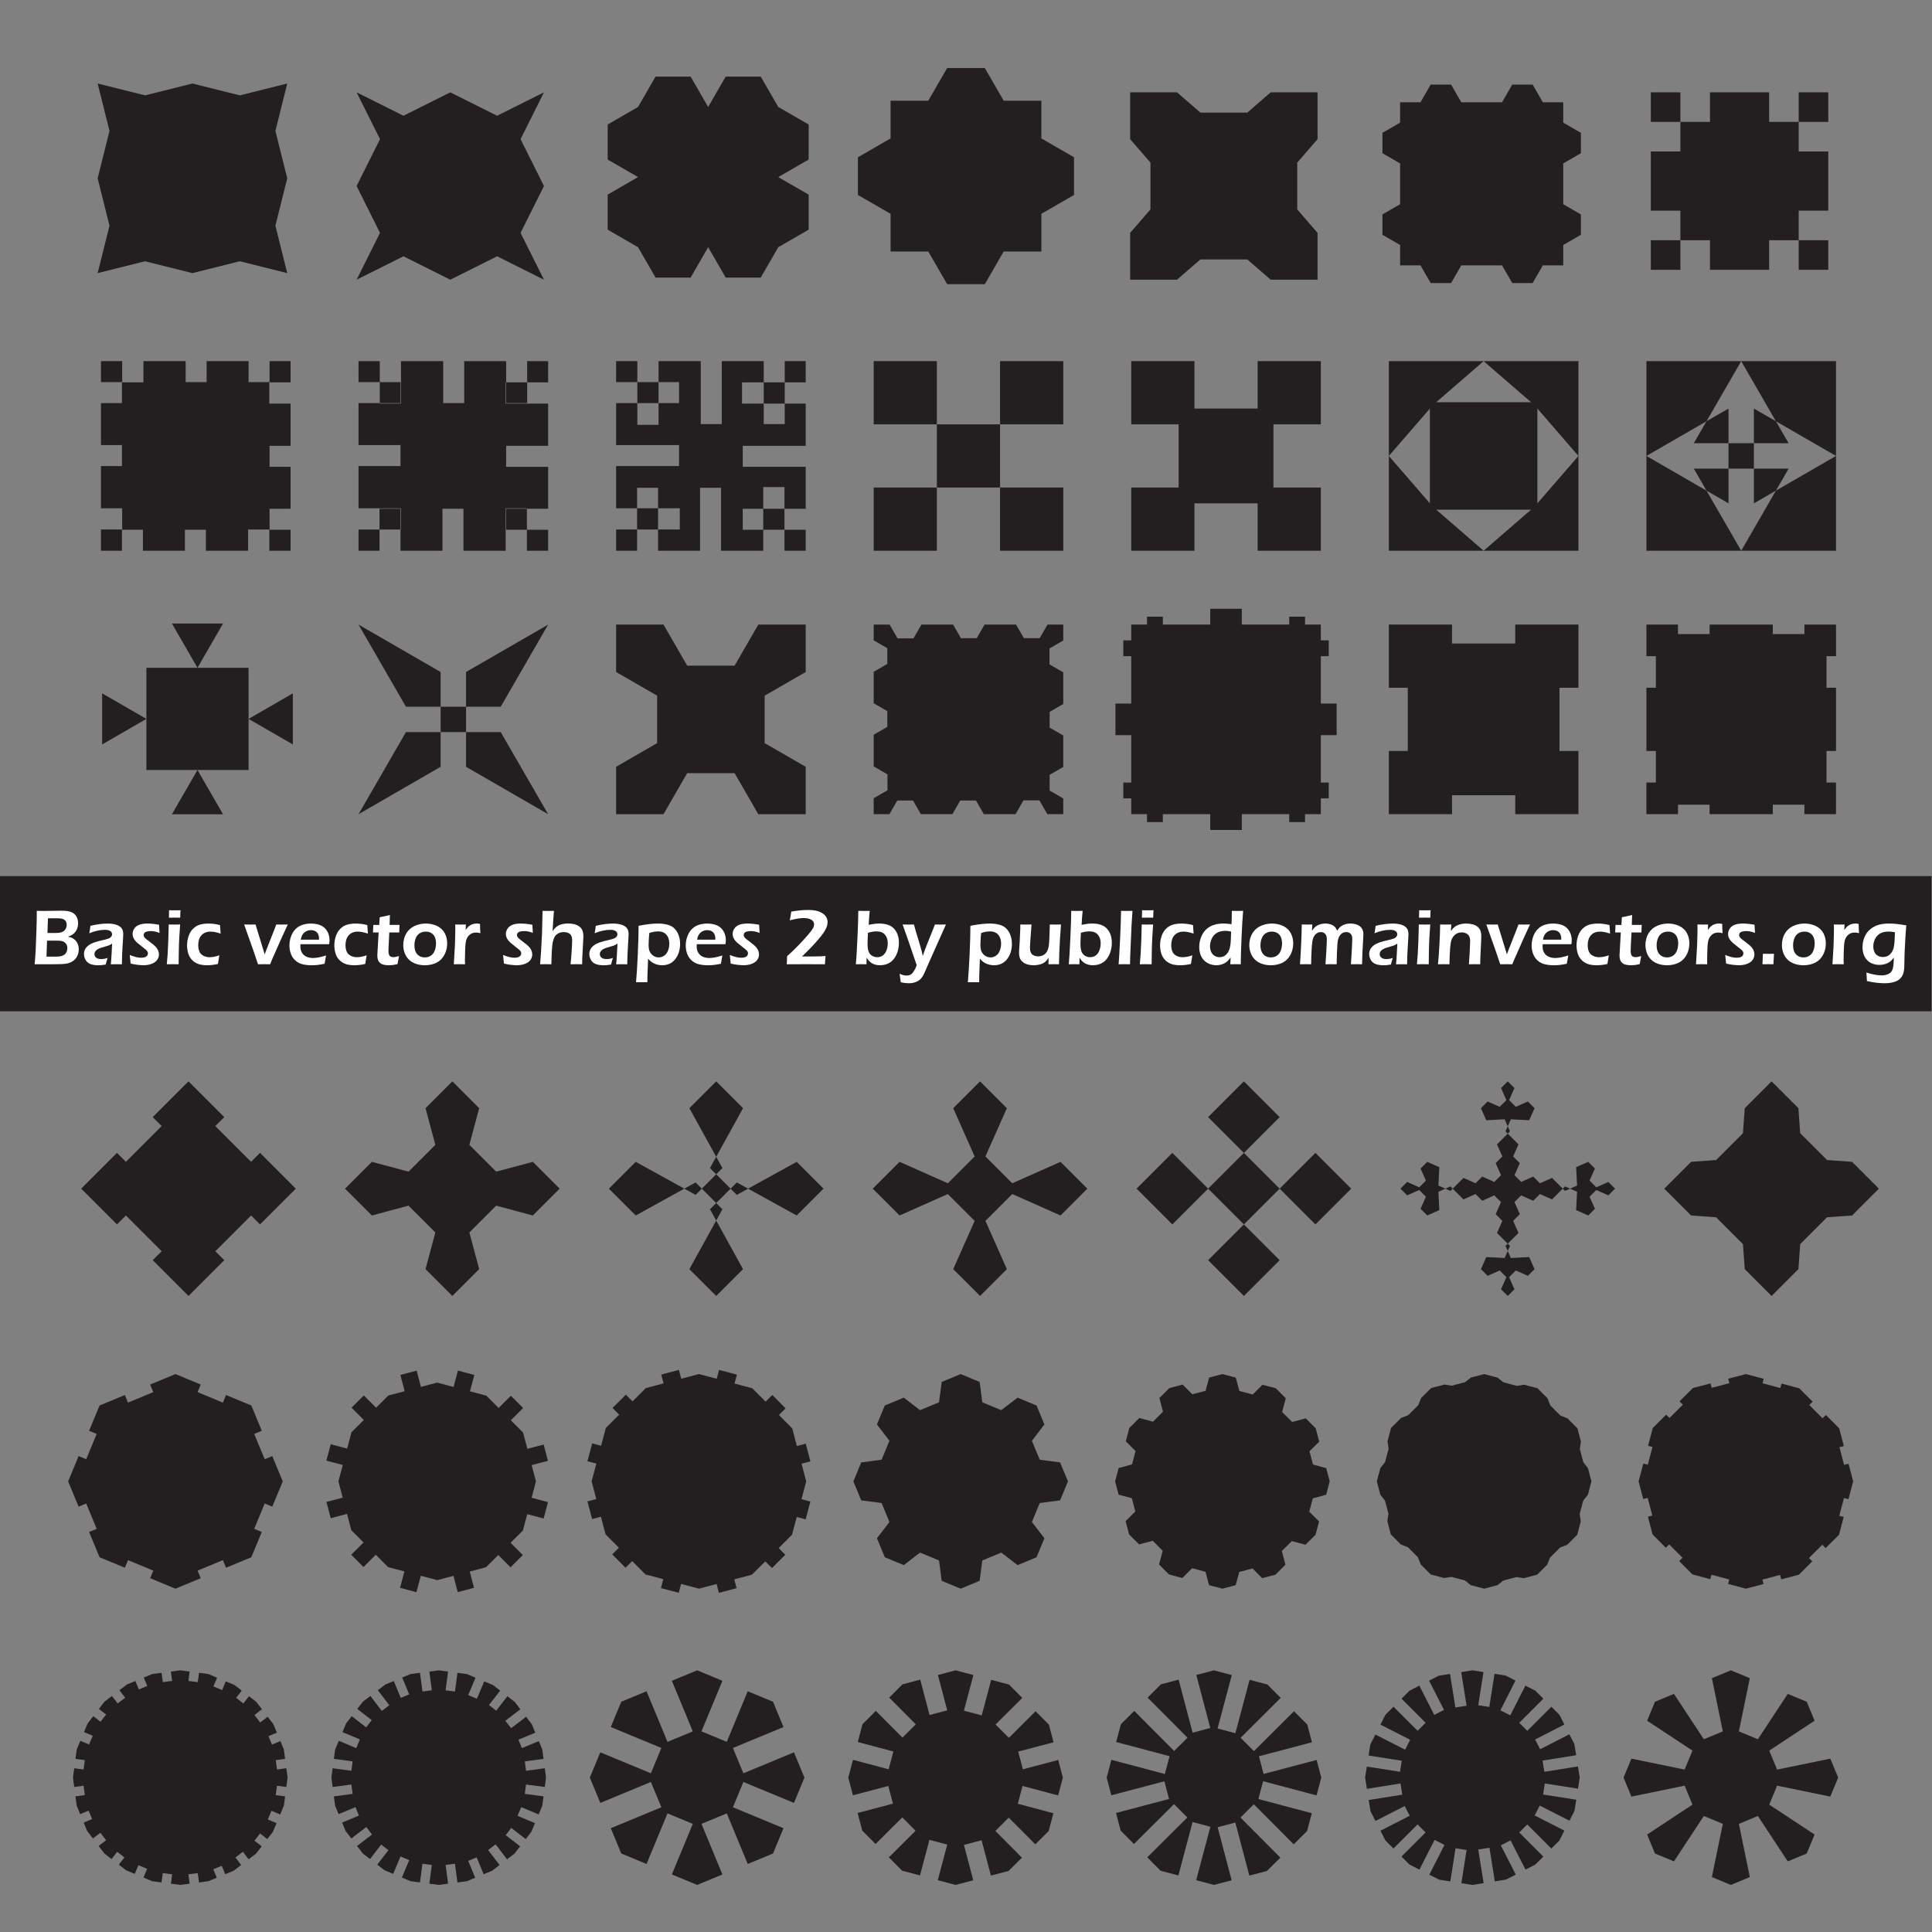 <?xml version="1.0" encoding="UTF-8"?>
<svg version="1.1" viewBox="0 0 800 800" xmlns="http://www.w3.org/2000/svg">
<rect x="0" y="0" width="800" height="800" fill="#808080" stroke="none"/>
<defs>
<clipPath id="a">
<path d="m0 600h600v-600h-600z"/>
</clipPath>
</defs>
<g transform="matrix(1.333 0 0 -1.333 0 800)">
<path d="m0 286h600v42h-600z" fill="#231f20"/>
<g transform="translate(89.23 515.31)">
<path d="m0 0-14.724 3.681-14.724-3.681-14.724 3.681-14.724-3.681 3.681 14.724-3.681 14.724 3.681 14.724-3.681 14.725 14.724-3.682 14.724 3.682 14.724-3.682 14.724 3.682-3.681-14.725 3.681-14.724-3.681-14.724z" fill="#231f20"/>
</g>
<g transform="translate(168.98 513.26)">
<path d="m0 0-14.553 7.276-14.554-7.276-14.551 7.276-14.553-7.276 7.275 14.552-7.275 14.553 7.275 14.553-7.275 14.553 14.553-7.277 14.551 7.277 14.554-7.277 14.553 7.277-7.276-14.553 7.276-14.553-7.276-14.552z" fill="#231f20"/>
</g>
<g transform="translate(241.76 523.36)">
<path d="m0 0-5.445-9.432h-10.891l-5.445 9.432-5.445-9.432h-10.892l-5.444 9.432-9.432 5.445v10.891l9.432 5.445-9.432 5.446v10.891l9.432 5.445 5.444 9.432h10.892l5.445-9.432 5.445 9.432h10.891l5.445-9.432 9.432-5.445v-10.891l-9.432-5.446 9.432-5.445v-10.891z" fill="#231f20"/>
</g>
<g transform="translate(323.49 522.02)">
<path d="m0 0h-11.712l-5.855-10.142h-11.71l-5.857 10.142h-11.71v11.711l-10.142 5.856v11.711l10.142 5.855v11.711h11.71l5.857 10.143h11.71l5.855-10.143h11.711l1e-3 -11.711 10.142-5.855v-11.711l-10.142-5.856z" fill="#231f20"/>
</g>
<g transform="translate(409.28 513.26)">
<path d="m0 0h-14.555l-7.276 6.302h-14.553l-7.276-6.302h-14.553v14.553l6.303 7.276v14.553l-6.303 7.276v14.553h14.553l7.276-6.302h14.553l7.276 6.302h14.555v-14.553l-6.303-7.276 1e-3 -14.553 6.302-7.276z" fill="#231f20"/>
</g>
<g transform="translate(485.6 517.71)">
<path d="m0 0h-6.334l-3.168-5.486h-6.334l-3.168 5.486h-12.669l-3.167-5.486h-6.335l-3.167 5.486h-6.335v6.334l-5.486 3.168v6.334l5.486 3.168v12.669l-5.486 3.168v6.334l5.486 3.168v6.334h6.335l3.167 5.486h6.335l3.167-5.486h12.669l3.168 5.486h6.334l3.168-5.486h6.334v-6.334l5.486-3.168v-6.334l-5.486-3.168v-12.669l5.486-3.168v-6.334l-5.486-3.168z" fill="#231f20"/>
</g>
<g transform="translate(567.93 516.34)">
<path d="m0 0h-9.188v9.188h-9.188v-9.188h-18.376v9.188h-9.188v-9.188h-9.188v9.188h9.188v9.188h-9.188v18.376h9.188v9.189h-9.188v9.188h9.187l1e-3 -9.188h9.188v9.188h18.376v-9.188h9.188v9.188h9.188v-9.188h-9.187v-9.189l9.187 1e-3v-18.377h-9.187v-9.188h9.187z" fill="#231f20"/>
</g>
<g transform="translate(90.257 429.07)">
<path d="m0 0h-6.596v6.595h-6.594v-6.595h-13.115v6.519h-6.518v-6.519h-13.037v6.519h-6.518v-6.519h-6.518v6.595h6.595v6.595h-6.595v13.114h6.518v6.518h-6.518v13.037h6.518v6.519h-6.518v6.518h6.595v-6.595h6.595v6.595h13.114v-6.518h6.518v6.518h13.037v-6.518h6.518v6.518h6.519v-6.595h-6.596v-6.595h6.596v-13.114h-6.519v-6.518h6.519v-13.037h-6.519v-6.518h6.519z" fill="#231f20"/>
</g>
<g transform="translate(170.27 429.07)">
<path d="m0 0h-6.596v13.19h-6.595v-13.19h-13.114v13.037h-6.518v-13.037h-13.037v13.037h-6.518v-13.037h-6.518v6.595h13.189v6.595h-13.189v13.114h13.036v6.518h-13.036v13.037h13.036v6.519h-13.036v6.518h6.595v-13.19h6.594v13.19h13.115v-13.037h6.518v13.037h13.037v-13.037h6.518v13.037h6.518v-6.595h-13.19v-6.595h13.19v-6.596l1e-3 -6.518h-13.037v-6.518h13.037v-13.037h-13.037v-6.518h13.037z" fill="#231f20"/>
</g>
<g transform="translate(250.28 429.07)">
<path d="m0 0h-6.596v19.785h-6.594v-19.785h-13.115v19.555h-6.518v-19.555h-13.037v19.555h-6.518v-19.555h-6.518v6.595h19.785v6.595h-19.785v13.114h19.555v6.518h-19.555v13.037h19.555v6.519h-19.555v6.518h6.595v-19.786h6.594v19.786h13.115v-19.555h6.518v19.555h13.037v-19.555h6.518v19.555h6.519v-6.595h-19.786v-6.595h19.786v-13.114h-19.556v-6.518h19.556v-13.037h-19.556v-6.518h19.556z" fill="#231f20"/>
</g>
<g transform="translate(330.29 429.07)">
<path d="m0 0h-19.632v19.632h-19.632v-19.632h-19.631v19.632h19.631v19.632h-19.631v19.632h19.631v-19.632h19.632v19.632h19.632v-19.632h-19.632v-19.632h19.632z" fill="#231f20"/>
</g>
<g transform="translate(410.3 429.07)">
<path d="m0 0h-19.633v14.724h-19.632v-14.724h-19.631v19.632h14.723v19.632h-14.723v19.632h19.631v-14.724h19.632v14.724h19.633v-19.632h-14.725v-19.632h14.725z" fill="#231f20"/>
</g>
<g transform="translate(490.32 429.07)">
<path d="m0 0h-29.448l14.723 12.751h-29.447l14.724-12.751h-29.449v29.448l12.752-14.724v29.448l-12.752-14.724v29.448h29.449l-14.724-12.751h29.447l-14.723 12.751h29.448v-29.448l-12.751 14.724v-29.448l12.751 14.724z" fill="#231f20"/>
</g>
<g transform="translate(570.33 429.07)">
<path d="m0 0h-29.448l14.724 25.503h-29.448l14.724-25.503h-29.448v29.448l25.503-14.724v29.448l-25.503-14.724v29.448h29.448l-14.724-25.502h29.447l-14.723 25.502h29.448v-29.448l-25.503 14.724v-29.448l25.503 14.724z" fill="#231f20"/>
</g>
<g transform="translate(77.219 360.96)">
<path d="m0 0h-15.873l7.937-13.746h-15.873l7.936 13.746h-15.872v15.874l-13.747-7.937v15.873l13.747-7.936v15.872h15.872l-7.936 13.746h15.873l-7.937-13.746h15.873v-15.873l13.747 7.937v-15.873l-13.747 7.936z" fill="#231f20"/>
</g>
<g transform="translate(170.27 347.23)">
<path d="m0 0-14.724 25.503h-29.448l-14.724-25.503 25.502 14.724v29.448l-25.502 14.724 14.724-25.502h29.448l14.724 25.502-25.503-14.724v-29.448z" fill="#231f20"/>
</g>
<g transform="translate(250.28 347.23)">
<path d="m0 0h-14.724l-7.362 12.751h-14.725l-7.361-12.751h-14.724v14.724l12.751 7.362v14.724l-12.751 7.362v14.724h14.724l7.361-12.751h14.725l7.362 12.751h14.724v-14.724l-12.751-7.362v-14.724l12.751-7.362z" fill="#231f20"/>
</g>
<g transform="translate(330.29 347.24)">
<path d="m0 0h-4.946l-2.473 4.283h-4.947l-2.473-4.283h-9.835l-2.444 4.233h-4.889l-2.445-4.233h-9.777l-2.444 4.233h-4.89l-2.444-4.233h-4.888v4.946l4.283 2.473v4.947l-4.283 2.473v9.835l4.233 2.445v4.888l-4.233 2.445v9.777l4.233 2.445v4.889l-4.233 2.444v4.889h4.945l2.474-4.284h4.946l2.473 4.284h9.835l2.445-4.234h4.889l2.445 4.234h9.777l2.444-4.234h4.889l2.444 4.234h4.889v-4.946l-4.283-2.473v-4.947l4.283-2.473v-9.835l-4.233-2.445v-4.889l4.233-2.444v-9.778l-4.233-2.444v-4.889l4.233-2.444z" fill="#231f20"/>
</g>
<g transform="translate(410.3 347.24)">
<path d="m0 0h-4.908v-2.454h-4.908v2.454h-14.724v-4.908h-9.817v4.908h-14.724v-2.454h-4.908v2.454h-4.907v4.908h-2.455v4.908h2.455v14.724h-4.91v9.816h4.91v14.724h-2.455v4.908h2.455v4.908h4.907v2.454h4.908v-2.454h14.724v4.908h9.817v-4.908h14.724v2.454h4.908v-2.454h4.908v-4.908h2.453v-4.908h-2.453v-14.724h4.908v-9.816h-4.908v-14.724h2.453v-4.908h-2.453z" fill="#231f20"/>
</g>
<g transform="translate(490.32 347.24)">
<path d="m0 0h-19.632v5.89h-19.632v-5.89h-19.633v19.632h5.89v19.632h-5.89v19.632h19.633v-5.89h19.632v5.89h19.632v-19.632h-5.89v-19.632h5.89z" fill="#231f20"/>
</g>
<g transform="translate(570.33 347.24)">
<path d="m0 0h-9.816v2.945h-9.817v-2.945h-19.632v2.945l-9.816-1e-3v-2.944h-9.815v9.816h2.945l-1e-3 9.816h-2.944v19.632h2.945l-1e-3 9.816h-2.944v9.816h9.815v-2.945h9.816v2.945h19.632v-2.945h9.817v2.945h9.816v-9.816h-2.945v-9.816h2.945v-19.632h-2.945v-9.816h2.945z" fill="#231f20"/>
</g>
<g transform="translate(87.834 139.98)">
<path d="m0 0-3.254-7.856-2.357 0.975-3.255-7.856 2.357-0.977-3.254-7.856-7.857-3.254-0.976 2.356-7.857-3.254 0.976-2.357-7.856-3.254-7.857 3.254 0.977 2.357-7.857 3.254-0.976-2.356-7.857 3.254-3.254 7.856 2.357 0.977-3.255 7.856-2.357-0.975-3.254 7.856 3.254 7.856 2.357-0.975 3.255 7.856-2.357 0.977 3.254 7.856 7.857 3.254 0.976-2.356 7.857 3.254-0.977 2.357 7.857 3.254 7.856-3.254-0.976-2.357 7.857-3.254 0.976 2.356 7.857-3.254 3.254-7.856-2.357-0.977 3.255-7.856 2.357 0.975z" fill="#231f20"/>
</g>
<g transform="translate(91.889 230.91)">
<path d="m0 0-11.111-11.111-2.778 2.778-11.11-11.111 2.777-2.778-11.111-11.111-11.111 11.111 2.777 2.778-11.11 11.111-2.778-2.778-11.111 11.111 11.111 11.111 2.778-2.778 11.11 11.111-2.777 2.778 11.111 11.111 11.111-11.111-2.777-2.778 11.11-11.111 2.778 2.778z" fill="#231f20"/>
</g>
<g transform="translate(250.44 139.98)">
<path d="m0 0-1.472-5.53 2.765-0.737-1.472-5.53-2.765 0.735-1.473-5.53-4.148-4.131 2.066-2.074-4.148-4.132-2.066 2.075-4.148-4.131-5.491-1.45 0.725-2.745-5.491-1.449-0.724 2.745-5.491-1.449-5.531 1.472-0.736-2.765-5.53 1.472 0.736 2.765-5.531 1.472-4.131 4.148-2.074-2.065-4.131 4.148 2.074 2.066-4.131 4.148-1.45 5.491-2.745-0.725-1.449 5.491 2.745 0.725-1.449 5.49 1.472 5.53-2.765 0.737 1.472 5.53 2.765-0.736 1.473 5.531 4.148 4.131-2.066 2.074 4.149 4.132 2.065-2.075 4.148 4.131 5.491 1.45-0.724 2.745 5.49 1.449 0.724-2.745 5.491 1.449 5.531-1.472 0.736 2.765 5.53-1.472-0.736-2.765 5.531-1.472 4.131-4.148 2.074 2.065 4.131-4.148-2.074-2.066 4.131-4.148 1.45-5.491 2.745 0.725 1.449-5.491-2.745-0.725z" fill="#231f20"/>
</g>
<g transform="translate(166.49 139.98)">
<path d="m0 0-1.355-5.091 5.091-1.355-1.355-5.09-5.091 1.354-1.354-5.09-3.819-3.802 3.802-3.819-3.818-3.802-3.802 3.818-3.819-3.803-5.053-1.334 1.334-5.052-5.054-1.334-1.334 5.052-5.054-1.334-5.09 1.355-1.355-5.09-5.091 1.354 1.355 5.091-5.091 1.356-3.802 3.818-3.819-3.803-3.802 3.819 3.818 3.803-3.802 3.818-1.334 5.053-5.054-1.334-1.334 5.054 5.054 1.334-1.334 5.054 1.355 5.09-5.091 1.355 1.355 5.091 5.091-1.354 1.355 5.089 3.818 3.802-3.803 3.82 3.819 3.802 3.802-3.818 3.819 3.802 5.054 1.334-1.334 5.053 5.053 1.334 1.334-5.053 5.054 1.334 5.09-1.355 1.356 5.091 5.09-1.356-1.355-5.09 5.091-1.355 3.802-3.818 3.818 3.802 3.804-3.819-3.819-3.802 3.803-3.818 1.333-5.054 5.054 1.334 1.334-5.054-5.054-1.334z" fill="#231f20"/>
</g>
<g transform="translate(173.85 230.91)">
<path d="m0 0-8.333-8.333-11.384 3.05-8.333-8.333 3.05-11.384-8.333-8.333-8.333 8.333 3.05 11.384-8.333 8.333-11.384-3.05-8.333 8.333 8.333 8.333 11.384-3.05 8.333 8.333-3.05 11.384 8.333 8.333 8.333-8.333-3.05-11.384 8.333-8.333 11.384 3.05z" fill="#231f20"/>
</g>
<g transform="translate(255.81 230.91)">
<path d="m0 0-8.333-8.333-18.601 10.267-8.333-8.333 10.267-18.601-8.333-8.333-8.333 8.333 10.267 18.601-8.333 8.333-18.601-10.267-8.333 8.333 8.333 8.333 18.601-10.267 8.333 8.333-10.267 18.601 8.333 8.333 8.333-8.333-10.267-18.601 8.333-8.333 18.601 10.267z" fill="#231f20"/>
</g>
<g transform="translate(337.77 230.91)">
<path d="m0 0-8.334-8.333-14.992 6.658-8.332-8.333 6.658-14.992-8.334-8.333-8.333 8.333 6.659 14.992-8.333 8.333-14.992-6.658-8.334 8.333 8.334 8.333 14.992-6.658 8.333 8.333-6.659 14.992 8.333 8.333 8.334-8.333-6.658-14.992 8.332-8.333 14.992 6.658z" fill="#231f20"/>
</g>
<g transform="translate(501.69 230.91)">
<path d="m0 0-2.083-2.083-3.747 1.664-2.084-2.083 1.664-3.748-2.082-2.083-3.748 1.664 0.287 5.701-3.747 1.665-4.036-4.036-3.748 1.664-2.084-2.083-3.748 1.664-2.083-2.083 1.665-3.748-2.084-2.083 1.665-3.748-4.036-4.036 1.664-3.748 5.701 0.288 1.665-3.748-2.083-2.083-3.748 1.665-2.084-2.084 1.665-3.748-2.083-2.083-2.084 2.083 1.665 3.748-2.083 2.084-3.748-1.665-2.084 2.083 1.665 3.748 5.7-0.288 1.666 3.748-4.037 4.036 1.664 3.748-2.082 2.083 1.664 3.748-2.084 2.083-3.748-1.664-2.082 2.083-3.748-1.664-4.037 4.036-3.748-1.665 0.289-5.701-3.748-1.664-2.084 2.083 1.665 3.748-2.083 2.083-3.748-1.664-2.084 2.083 2.084 2.083 3.748-1.664 2.083 2.083-1.665 3.748 2.084 2.083 3.748-1.664-0.289-5.701 3.748-1.665 4.037 4.036 3.748-1.664 2.082 2.083 3.748-1.664 2.084 2.083-1.664 3.748 2.082 2.083-1.664 3.748 4.037 4.036-1.666 3.748-5.7-0.288-1.665 3.748 2.084 2.083 3.748-1.665 2.083 2.084-1.665 3.748 2.084 2.083 2.083-2.083-1.665-3.748 2.084-2.084 3.748 1.665 2.082-2.083-1.664-3.748-5.701 0.288-1.664-3.748 4.036-4.036-1.665-3.748 2.084-2.083-1.665-3.748 2.083-2.083 3.748 1.664 2.084-2.083 3.748 1.664 4.036-4.036 3.747 1.665-0.287 5.701 3.747 1.664 2.083-2.083-1.664-3.748 2.084-2.083 3.747 1.664z" fill="#231f20"/>
</g>
<g transform="translate(583.65 230.91)">
<path d="m0 0-8.333-8.333-7.775-0.559-8.333-8.333-0.558-7.775-8.334-8.333-8.334 8.333-0.558 7.775-8.333 8.333-7.775 0.559-8.333 8.333 8.333 8.333 7.775 0.559 8.333 8.333 0.558 7.775 8.334 8.333 8.334-8.333 0.558-7.775 8.333-8.333 7.775-0.559z" fill="#231f20"/>
</g>
<g transform="translate(571 47.955)">
<path d="m0 0-2.441-5.893-16.53 3.396-2.44-5.893 14.089-9.288-2.442-5.892-5.892-2.441-9.287 14.089-5.893-2.441 3.396-16.53-5.893-2.44-5.893 2.44 3.396 16.53-5.893 2.441-9.287-14.089-5.892 2.441-2.442 5.892 14.089 9.288-2.44 5.893-16.53-3.396-2.441 5.893 2.441 5.893 16.53-3.396 2.44 5.893-14.089 9.288 2.442 5.892 5.892 2.441 9.287-14.089 5.893 2.441-3.396 16.53 5.893 2.44 5.893-2.44-3.396-16.53 5.893-2.441 9.287 14.089 5.892-2.441 2.442-5.892-14.089-9.288 2.44-5.893 16.53 3.396z" fill="#231f20"/>
</g>
<g transform="translate(331.75 139.98)">
<path d="m0 0-2.44-5.893-6.324-0.833-2.441-5.892 3.883-5.06-2.441-5.892-5.892-2.441-5.06 3.883-5.892-2.441-0.833-6.324-5.893-2.44-5.893 2.44-0.832 6.324-5.892 2.441-5.06-3.883-5.892 2.441-2.442 5.892 3.883 5.061-2.44 5.892-6.324 0.832-2.441 5.893 2.441 5.893 6.324 0.832 2.44 5.892-3.883 5.061 2.442 5.892 5.892 2.441 5.06-3.883 5.892 2.441 0.832 6.324 5.893 2.44 5.893-2.44 0.833-6.324 5.892-2.441 5.06 3.883 5.892-2.441 2.441-5.892-3.883-5.06 2.441-5.892 6.324-0.833z" fill="#231f20"/>
</g>
<g transform="translate(413.06 139.98)">
<path d="m0 0-1.104-4.148-4.144-1.118-1.105-4.148 3.04-3.03-1.103-4.148-3.111-3.098-4.24 1.145-3.111-3.099 1.128-4.243-3.111-3.098-4.118-1.087-3 3.022-4.119-1.087-1.117-4.109-4.118-1.087-4.147 1.104-1.119 4.144-4.148 1.105-3.03-3.04-4.148 1.103-3.098 3.111 1.145 4.24-3.099 3.111-4.243-1.128-3.098 3.111-1.087 4.118 3.022 3-1.087 4.119-4.109 1.117-1.087 4.118 1.103 4.147 4.145 1.119 1.104 4.148-3.04 3.03 1.104 4.148 3.111 3.098 4.24-1.145 3.111 3.099-1.128 4.243 3.111 3.098 4.118 1.087 3-3.022 4.119 1.087 1.117 4.109 4.118 1.087 4.147-1.104 1.119-4.144 4.148-1.105 3.03 3.04 4.148-1.103 3.098-3.111-1.145-4.24 3.098-3.111 4.244 1.128 3.098-3.111 1.087-4.118-3.022-3 1.087-4.119 4.109-1.117z" fill="#231f20"/>
</g>
<g transform="translate(494.36 139.98)">
<path d="m0 0-1.105-4.148-1.449-1.835-1.104-4.148 0.346-2.313-1.104-4.148-3.111-3.098-2.227-0.875-3.111-3.099-0.885-2.223-3.111-3.098-4.119-1.087-2.293 0.347-4.119-1.086-1.823-1.435-4.118-1.087-4.148 1.104-1.834 1.45-4.149 1.104-2.312-0.345-4.149 1.103-3.098 3.111-0.875 2.227-3.099 3.111-2.223 0.885-3.098 3.111-1.087 4.118 0.347 2.294-1.087 4.119-1.434 1.823-1.087 4.118 1.104 4.147 1.45 1.836 1.104 4.148-0.347 2.313 1.105 4.148 3.111 3.098 2.227 0.875 3.111 3.099 0.885 2.223 3.111 3.098 4.118 1.087 2.294-0.347 4.119 1.086 1.823 1.435 4.118 1.087 4.148-1.104 1.834-1.45 4.149-1.104 2.312 0.345 4.149-1.103 3.098-3.111 0.875-2.227 3.099-3.111 2.223-0.885 3.098-3.111 1.087-4.118-0.347-2.294 1.086-4.119 1.435-1.823z" fill="#231f20"/>
</g>
<g transform="translate(575.67 139.98)">
<path d="m0 0-1.472-5.53-1.382 0.367-1.473-5.53 1.383-0.369-1.472-5.53-4.149-4.131-1.033 1.037-4.148-4.131 1.033-1.037-4.148-4.131-5.491-1.45-0.362 1.374-5.491-1.45 0.362-1.373-5.49-1.449-5.53 1.472 0.368 1.382-5.531 1.472-0.369-1.382-5.53 1.472-4.131 4.148 1.037 1.034-4.131 4.148-1.038-1.033-4.13 4.148-1.45 5.491 1.373 0.362-1.449 5.491-1.373-0.362-1.449 5.49 1.472 5.53 1.383-0.367 1.472 5.53-1.383 0.368 1.472 5.531 4.148 4.131 1.034-1.037 4.148 4.131-1.033 1.037 4.148 4.131 5.49 1.45 0.363-1.374 5.491 1.45-0.362 1.373 5.49 1.449 5.53-1.472-0.368-1.382 5.531-1.472 0.369 1.382 5.53-1.472 4.131-4.148-1.038-1.034 4.132-4.148 1.037 1.033 4.131-4.148 1.45-5.491-1.373-0.362 1.449-5.491 1.373 0.362z" fill="#231f20"/>
</g>
<g transform="translate(89.333 47.955)">
<path d="m0 0-0.385-2.909-2.909 0.385-0.385-2.911 2.909-0.384-0.385-2.91-1.137-2.706-2.706 1.137-1.137-2.707 2.707-1.137-1.137-2.706-1.737-2.245-2.246 1.737-1.737-2.246 2.245-1.737-1.737-2.245-2.326-1.78-1.779 2.325-2.326-1.779 1.78-2.326-2.325-1.78-2.619-1.086-1.086 2.619-2.619-1.085 1.085-2.619-2.619-1.086-2.907-0.384-0.384 2.908-2.908-0.385 0.384-2.907-2.907-0.384-2.91 0.385 0.385 2.91-2.91 0.385-0.384-2.911-2.91 0.385-2.706 1.137 1.137 2.706-2.706 1.137-1.137-2.706-2.706 1.136-2.246 1.738 1.737 2.246-2.245 1.737-1.738-2.245-2.246 1.737-1.779 2.325 2.325 1.78-1.779 2.325-2.326-1.779-1.779 2.325-1.086 2.619 2.619 1.086-1.086 2.619-2.619-1.086-1.085 2.619-0.385 2.907 2.908 0.385-0.384 2.907-2.908-0.383-0.384 2.907 0.385 2.909 2.909-0.385 0.385 2.91-2.909 0.385 0.385 2.91 1.136 2.705 2.707-1.136 1.137 2.707-2.707 1.137 1.137 2.706 1.737 2.245 2.246-1.738 1.737 2.247-2.245 1.737 1.737 2.245 2.325 1.78 1.78-2.325 2.325 1.779-1.779 2.325 2.325 1.781 2.619 1.086 1.086-2.62 2.619 1.086-1.085 2.619 2.619 1.086 2.907 0.383 0.384-2.907 2.908 0.385-0.384 2.907 2.907 0.384 2.91-0.385-0.385-2.91 2.91-0.385 0.384 2.91 2.91-0.384 2.706-1.137-1.137-2.706 2.706-1.137 1.137 2.706 2.706-1.137 2.246-1.737-1.738-2.246 2.246-1.737 1.738 2.245 2.245-1.737 1.78-2.326-2.325-1.779 1.779-2.325 2.326 1.779 1.779-2.325 1.086-2.619-2.619-1.086 1.086-2.619 2.619 1.086 1.085-2.619 0.384-2.908-2.907-0.384 0.384-2.908 2.908 0.384z" fill="#231f20"/>
</g>
<g transform="translate(169.61 47.955)">
<path d="m0 0-0.385-2.909-5.819 0.769-0.385-2.909 5.819-0.77-0.385-2.91-1.137-2.706-5.412 2.274-1.137-2.707 5.413-2.274-1.137-2.706-1.737-2.245-4.491 3.475-1.738-2.245 4.491-3.476-1.737-2.245-2.325-1.78-3.561 4.65-2.325-1.779 3.56-4.651-2.325-1.78-2.619-1.086-2.171 5.239-2.62-1.086 2.171-5.238-2.619-1.086-2.907-0.384-0.769 5.815-2.907-0.384 0.768-5.815-2.907-0.384-2.91 0.385 0.77 5.819-2.91 0.385-0.769-5.82-2.91 0.385-2.706 1.137 2.273 5.412-2.706 1.137-2.273-5.412-2.706 1.136-2.246 1.738 3.475 4.492-2.245 1.737-3.476-4.491-2.245 1.737-1.78 2.325 4.65 3.56-1.779 2.325-4.65-3.559-1.78 2.325-1.086 2.619 5.238 2.171-1.085 2.619-5.239-2.171-1.085 2.619-0.384 2.907 5.815 0.769-0.385 2.908-5.815-0.768-0.384 2.907 0.385 2.909 5.819-0.769 0.385 2.909-5.819 0.77 0.385 2.91 1.137 2.705 5.412-2.273 1.137 2.707-5.413 2.274 1.137 2.706 1.737 2.245 4.492-3.475 1.737 2.245-4.491 3.476 1.737 2.245 2.326 1.78 3.56-4.65 2.325 1.779-3.56 4.65 2.325 1.781 2.619 1.086 2.172-5.24 2.619 1.086-2.171 5.239 2.619 1.086 2.907 0.383 0.769-5.814 2.907 0.384-0.768 5.815 2.907 0.384 2.91-0.385-0.77-5.819 2.91-0.385 0.769 5.819 2.91-0.384 2.706-1.137-2.273-5.412 2.706-1.137 2.273 5.412 2.706-1.137 2.246-1.737-3.475-4.492 2.245-1.737 3.476 4.491 2.245-1.737 1.78-2.326-4.65-3.559 1.779-2.325 4.651 3.559 1.779-2.325 1.086-2.619-5.239-2.171 1.086-2.619 5.239 2.171 1.085-2.619 0.385-2.908-5.815-0.768 0.384-2.908 5.815 0.768z" fill="#231f20"/>
</g>
<g transform="translate(419.73 230.91)">
<path d="m0 0-11.111-11.111-22.223 22.222-11.11-11.111 22.221-22.222-11.111-11.111-11.11 11.111 22.221 22.222-11.111 11.111-22.222-22.222-11.11 11.111 11.11 11.111 22.222-22.222 11.111 11.111-22.221 22.222 11.11 11.111 11.111-11.111-22.221-22.222 11.11-11.111 22.223 22.222z" fill="#231f20"/>
</g>
<g transform="translate(249.89 47.955)">
<path d="m0 0-3.254-7.857-15.714 6.508-3.254-7.856 15.713-6.509-3.254-7.856-7.856-3.254-6.509 15.713-7.857-3.254 6.508-15.714-7.856-3.254-7.856 3.254 6.508 15.714-7.857 3.254-6.508-15.713-7.857 3.254-3.254 7.856 15.713 6.509-3.254 7.857-15.714-6.509-3.254 7.857 3.254 7.856 15.714-6.508 3.254 7.857-15.713 6.509 3.254 7.856 7.857 3.254 6.508-15.713 7.857 3.254-6.508 15.714 7.856 3.254 7.856-3.254-6.508-15.714 7.857-3.254 6.509 15.713 7.856-3.254 3.254-7.856-15.713-6.509 3.254-7.856 15.714 6.507z" fill="#231f20"/>
</g>
<g transform="translate(330.17 47.955)">
<path d="m0 0-1.471-5.53-11.062 2.943-1.471-5.53 11.061-2.945-1.473-5.53-4.148-4.131-8.262 8.297-4.149-4.132 8.262-8.297-4.148-4.13-5.491-1.45-2.898 10.982-5.49-1.449 2.898-10.982-5.49-1.449-5.53 1.472 2.943 11.061-5.53 1.472-2.944-11.061-5.531 1.472-4.131 4.148 8.297 8.263-4.132 4.149-8.296-8.263-4.131 4.148-1.45 5.49 10.982 2.899-1.449 5.491-10.982-2.898-1.449 5.49 1.472 5.53 11.061-2.943 1.472 5.53-11.061 2.944 1.472 5.531 4.148 4.131 8.263-8.297 4.149 4.132-8.263 8.296 4.148 4.131 5.49 1.449 2.899-10.981 5.491 1.449-2.898 10.982 5.49 1.449 5.529-1.472-2.943-11.061 5.531-1.472 2.944 11.061 5.531-1.472 4.131-4.149-8.297-8.262 4.131-4.149 8.297 8.263 4.13-4.148 1.45-5.491-10.981-2.898 1.449-5.491 10.981 2.898z" fill="#231f20"/>
</g>
<g transform="translate(410.44 47.955)">
<path d="m0 0-1.473-5.53-16.591 4.416-1.473-5.532 16.592-4.416-1.471-5.53-4.148-4.131-12.395 12.446-4.148-4.132 12.394-12.446-4.148-4.13-5.49-1.45-4.348 16.472-5.492-1.449 4.347-16.472-5.49-1.449-5.529 1.472 4.416 16.591-5.531 1.473-4.416-16.592-5.532 1.472-4.131 4.148 12.446 12.394-4.131 4.148-12.445-12.393-4.131 4.148-1.449 5.49 16.47 4.348-1.449 5.491-16.471-4.347-1.449 5.49 1.471 5.53 16.592-4.416 1.472 5.531-16.592 4.416 1.473 5.531 4.149 4.131 12.392-12.446 4.149 4.132-12.393 12.445 4.148 4.131 5.491 1.449 4.347-16.471 5.491 1.449-4.348 16.472 5.49 1.449 5.531-1.472-4.416-16.591 5.532-1.473 4.416 16.592 5.529-1.472 4.131-4.149-12.446-12.393 4.133-4.149 12.446 12.394 4.13-4.148 1.45-5.491-16.473-4.347 1.449-5.491 16.473 4.347z" fill="#231f20"/>
</g>
<g transform="translate(490.72 47.955)">
<path d="m0 0-0.541-3.435-10.303 1.623-0.541-3.433 10.303-1.623-0.541-3.435-1.568-3.079-9.237 4.702-1.568-3.079 9.238-4.702-1.568-3.079-2.494-2.493-7.481 7.485-2.496-2.494 7.481-7.485-2.495-2.494-3.029-1.548-4.644 9.085-3.03-1.548 4.647-9.085-3.029-1.549-3.479-0.556-1.668 10.438-3.478-0.556 1.667-10.437-3.48-0.556-3.434 0.541 1.623 10.303-3.433 0.541-1.623-10.303-3.436 0.541-3.078 1.567 4.701 9.238-3.078 1.567-4.703-9.237-3.078 1.567-2.494 2.495 7.486 7.481-2.494 2.495-7.486-7.481-2.493 2.495-1.548 3.029 9.084 4.645-1.547 3.029-9.086-4.646-1.549 3.028-0.555 3.48 10.438 1.667-0.557 3.479-10.437-1.668-0.555 3.48 0.541 3.434 10.303-1.623 0.541 3.434-10.303 1.623 0.541 3.435 1.566 3.079 9.239-4.702 1.566 3.079-9.236 4.702 1.566 3.079 2.496 2.493 7.481-7.485 2.494 2.494-7.481 7.485 2.497 2.493 3.027 1.549 4.646-9.085 3.028 1.548-4.645 9.085 3.028 1.549 3.48 0.556 1.666-10.438 3.479 0.556-1.667 10.437 3.479 0.556 3.436-0.541-1.623-10.303 3.433-0.541 1.623 10.303 3.434-0.541 3.08-1.567-4.703-9.238 3.08-1.567 4.701 9.237 3.08-1.567 2.492-2.495-7.484-7.481 2.494-2.495 7.484 7.481 2.495-2.496 1.548-3.028-9.086-4.645 1.549-3.029 9.084 4.646 1.549-3.028 0.557-3.48-10.438-1.667 0.555-3.479 10.437 1.667z" fill="#231f20"/>
</g>
<g clip-path="url(#a)">
<g transform="translate(14.739 310.33)">
<path d="m0 0h1.955c0.834 0 1.395 0.02 1.683 0.061 0.287 0.04 0.589 0.119 0.904 0.236 0.316 0.117 0.583 0.3 0.802 0.546 0.218 0.247 0.379 0.518 0.48 0.813s0.152 0.597 0.152 0.905c0 0.298-0.055 0.581-0.164 0.849-0.11 0.267-0.278 0.487-0.505 0.661s-0.501 0.299-0.821 0.376c-0.321 0.077-0.789 0.115-1.405 0.115h-2.918zm-0.303-7.344h2.766c0.56 0 0.997 0.023 1.309 0.067 0.313 0.044 0.612 0.124 0.896 0.238 0.284 0.113 0.508 0.235 0.67 0.365 0.163 0.13 0.307 0.296 0.433 0.499 0.125 0.203 0.225 0.433 0.298 0.689 0.073 0.255 0.11 0.521 0.11 0.797 0 0.374-0.066 0.703-0.196 0.987-0.129 0.284-0.323 0.529-0.579 0.736s-0.554 0.358-0.895 0.451c-0.342 0.093-0.862 0.14-1.561 0.14h-3.072zm-3.675-2.375c0.153 1.718 0.257 3.124 0.313 4.219 0.057 1.094 0.129 2.962 0.218 5.604 0.088 2.642 0.132 4.457 0.132 5.446 0 0.3-4e-3 0.742-0.012 1.325 1.022-0.017 1.87-0.025 2.543-0.025 0.681 0 1.521 0.013 2.518 0.037 0.998 0.025 1.822 0.037 2.471 0.037 0.908 0 1.592-0.039 2.05-0.116 0.459-0.077 0.866-0.193 1.224-0.346 0.356-0.154 0.656-0.343 0.9-0.566 0.243-0.222 0.452-0.485 0.626-0.789 0.175-0.304 0.304-0.632 0.39-0.984 0.085-0.352 0.127-0.711 0.127-1.076 0-0.453-0.054-0.885-0.164-1.294-0.109-0.409-0.267-0.778-0.474-1.106s-0.448-0.607-0.724-0.838c-0.275-0.231-0.539-0.411-0.79-0.541-0.252-0.129-0.588-0.267-1.01-0.413 0.381-0.081 0.685-0.16 0.911-0.237 0.227-0.077 0.47-0.195 0.729-0.352 0.26-0.159 0.504-0.362 0.735-0.609s0.415-0.509 0.553-0.784c0.138-0.276 0.245-0.582 0.322-0.918 0.077-0.337 0.116-0.688 0.116-1.053 0-0.778-0.168-1.492-0.505-2.14-0.336-0.649-0.801-1.162-1.392-1.538-0.592-0.377-1.255-0.628-1.988-0.754-0.734-0.126-2.292-0.189-4.675-0.189l-2.943 0.012z" fill="#fff"/>
</g>
<g transform="translate(27.735 310.26)">
<path d="m0 0c0.112 0.583 0.182 0.992 0.209 1.228 0.028 0.234 0.079 0.591 0.15 1.069 1.101 0.259 2.073 0.44 2.914 0.545 0.842 0.105 1.656 0.158 2.441 0.158 0.89 0 1.708-0.104 2.453-0.31 0.745-0.207 1.328-0.537 1.749-0.991 0.42-0.454 0.631-1.106 0.631-1.957 0-0.462-0.064-1.639-0.192-3.532-0.127-1.893-0.203-3.849-0.227-5.866-0.616 0.015-1.183 0.024-1.702 0.024-0.495 0-1.074-9e-3 -1.739-0.024 0.104 0.981 0.188 2.117 0.251 3.407l0.155 3.03c-0.307-0.203-0.542-0.345-0.703-0.427-0.162-0.081-0.345-0.156-0.547-0.225-0.202-0.068-0.557-0.174-1.067-0.316-0.51-0.143-0.918-0.267-1.226-0.372-0.307-0.106-0.584-0.225-0.831-0.359-0.246-0.135-0.455-0.285-0.625-0.451-0.17-0.167-0.293-0.342-0.369-0.524-0.077-0.183-0.116-0.38-0.116-0.591 0-0.341 0.099-0.635 0.298-0.883 0.198-0.248 0.447-0.42 0.746-0.518 0.3-0.098 0.651-0.146 1.056-0.146 0.259 0 0.532 0.019 0.819 0.059s0.674 0.14 1.159 0.3c-0.169-0.461-0.367-1.148-0.593-2.062-0.575-0.098-1.032-0.159-1.372-0.183s-0.656-0.036-0.947-0.036c-1.02 0-1.858 0.138-2.513 0.414-0.656 0.275-1.14 0.713-1.451 1.313-0.312 0.601-0.467 1.205-0.467 1.814 0 0.348 0.06 0.693 0.182 1.034 0.121 0.341 0.299 0.653 0.534 0.937 0.234 0.284 0.538 0.558 0.91 0.821 0.372 0.264 0.91 0.519 1.614 0.767s1.635 0.496 2.792 0.749c0.308 0.064 0.627 0.143 0.959 0.237 0.332 0.092 0.598 0.184 0.796 0.273 0.198 0.09 0.37 0.205 0.516 0.347 0.145 0.142 0.252 0.29 0.321 0.444 0.069 0.155 0.104 0.313 0.104 0.475 0 0.317-0.104 0.585-0.31 0.805-0.206 0.219-0.473 0.372-0.801 0.458-0.327 0.085-0.689 0.127-1.085 0.127-1.472 0-3.097-0.354-4.876-1.062" fill="#fff"/>
</g>
<g transform="translate(40.578 300.83)">
<path d="m0 0-0.266 2.672c0.794-0.322 1.467-0.547 2.019-0.672 0.551-0.125 1.057-0.188 1.519-0.188s0.851 0.055 1.167 0.165 0.551 0.273 0.705 0.488 0.231 0.441 0.231 0.677c0 0.105-0.01 0.203-0.03 0.293-0.021 0.088-0.057 0.182-0.11 0.28-0.052 0.098-0.113 0.189-0.182 0.274-0.069 0.086-0.164 0.183-0.286 0.293s-0.296 0.25-0.523 0.42l-0.656 0.523c-0.632 0.495-1.114 0.884-1.447 1.167-0.332 0.284-0.612 0.574-0.839 0.87s-0.399 0.608-0.516 0.937c-0.118 0.328-0.177 0.662-0.177 1.003 0 0.592 0.181 1.155 0.541 1.69 0.361 0.536 0.886 0.927 1.575 1.174s1.5 0.372 2.431 0.372c1.062 0 2.286-0.125 3.672-0.375l0.156-2.547c-0.94 0.385-1.844 0.578-2.712 0.578-0.47 0-0.881-0.047-1.234-0.14-0.352-0.094-0.606-0.236-0.76-0.427s-0.231-0.404-0.231-0.639c0-0.138 0.024-0.274 0.073-0.408s0.134-0.274 0.256-0.42c0.121-0.146 0.262-0.285 0.42-0.414 0.158-0.13 0.489-0.386 0.993-0.767 0.503-0.381 0.943-0.726 1.321-1.033 0.377-0.309 0.688-0.619 0.931-0.931 0.244-0.312 0.431-0.647 0.561-1.003 0.129-0.357 0.195-0.718 0.195-1.083 0-0.608-0.187-1.172-0.56-1.69-0.373-0.52-0.937-0.925-1.691-1.217-0.755-0.291-1.598-0.438-2.531-0.438-0.487 0-1.078 0.038-1.776 0.114s-1.444 0.211-2.239 0.402" fill="#fff"/>
</g>
<g transform="translate(52.471 315.08)">
<path d="m0 0c0.032 0.836 0.049 1.477 0.049 1.923v0.39c0.737-0.017 1.336-0.025 1.798-0.025 0.632 0 1.219 8e-3 1.762 0.025-0.024-0.204-0.04-0.435-0.048-0.694l-0.061-1.619c-0.616 0.016-1.183 0.024-1.701 0.024-0.519 0-1.118-8e-3 -1.799-0.024m-0.653-14.469c0.12 1.215 0.205 2.233 0.253 3.051 0.08 1.296 0.15 2.79 0.211 4.484 0.06 1.693 0.102 3.301 0.127 4.825 0.791-0.017 1.384-0.025 1.781-0.025 0.363 0 0.952 8e-3 1.768 0.025-0.111-1.41-0.2-2.755-0.268-4.035s-0.117-2.747-0.149-4.399c-0.031-1.653-0.048-2.962-0.048-3.926-0.735 0.016-1.326 0.025-1.771 0.025-0.42 0-1.055-9e-3 -1.904-0.025" fill="#fff"/>
</g>
<g transform="translate(68.14 303.4)">
<path d="m0 0c-0.04-0.331-0.102-0.706-0.183-1.126s-0.166-0.94-0.254-1.562c-1.16-0.27-2.303-0.406-3.429-0.406-0.657 0-1.289 0.061-1.898 0.183-0.607 0.121-1.173 0.339-1.696 0.65-0.522 0.313-0.982 0.724-1.38 1.235-0.397 0.51-0.695 1.13-0.893 1.855-0.199 0.725-0.298 1.473-0.298 2.244 0 1.021 0.164 2.002 0.492 2.943 0.328 0.94 0.809 1.709 1.44 2.305 0.632 0.596 1.335 1.001 2.109 1.216s1.635 0.322 2.583 0.322c0.527 0 1.07-0.031 1.629-0.092 0.559-0.062 1.219-0.187 1.981-0.376l0.188-2.657c-1.206 0.417-2.257 0.625-3.156 0.625-0.549 0-1.069-0.093-1.559-0.28-0.489-0.186-0.91-0.481-1.262-0.883-0.351-0.402-0.602-0.867-0.752-1.394-0.15-0.529-0.224-1.068-0.224-1.62 0-0.772 0.119-1.439 0.357-2.004 0.239-0.564 0.649-1 1.231-1.309 0.582-0.308 1.245-0.463 1.99-0.463 0.364 0 0.806 0.047 1.328 0.14s1.074 0.244 1.656 0.454" fill="#fff"/>
</g>
<g transform="translate(80.154 300.61)">
<path d="m0 0c-0.535 1.709-1.974 5.829-4.316 12.359 0.714-0.016 1.331-0.024 1.85-0.024 0.552 0 1.115 8e-3 1.692 0.024l2.84-9.272 0.389 1.058 2.732 6.938c0.13 0.324 0.292 0.75 0.486 1.276 0.664-0.016 1.256-0.024 1.775-0.024 0.527 0 1.126 8e-3 1.799 0.024l-1.98-4.29-2.868-6.502-0.643-1.567c-0.73 0.016-1.341 0.024-1.836 0.024-0.518 0-1.158-8e-3 -1.92-0.024" fill="#fff"/>
</g>
<g transform="translate(93.425 308.26)">
<path d="m0 0 5.687-0.012c0 0.389-0.012 0.676-0.036 0.862-0.025 0.187-0.079 0.4-0.164 0.638-0.085 0.24-0.201 0.45-0.346 0.633-0.146 0.182-0.317 0.334-0.511 0.455-0.194 0.122-0.419 0.215-0.674 0.28-0.256 0.065-0.529 0.097-0.82 0.097-0.341 0-0.671-0.053-0.991-0.158-0.32-0.106-0.614-0.259-0.881-0.462-0.268-0.202-0.485-0.429-0.651-0.68-0.166-0.252-0.289-0.492-0.37-0.723s-0.162-0.541-0.243-0.93m7.859-4.906c-0.106-0.479-0.257-1.338-0.453-2.578-0.875-0.184-1.612-0.309-2.211-0.374-0.599-0.063-1.203-0.095-1.81-0.095-1.061 0-2.011 0.105-2.849 0.316-0.839 0.21-1.573 0.597-2.205 1.16s-1.098 1.253-1.397 2.072c-0.3 0.818-0.45 1.676-0.45 2.576 0 0.996 0.174 1.962 0.523 2.898 0.348 0.936 0.836 1.702 1.464 2.297s1.342 1.016 2.144 1.263 1.64 0.371 2.515 0.371c0.826 0 1.612-0.104 2.357-0.311 0.745-0.206 1.37-0.544 1.877-1.015 0.506-0.47 0.895-1.036 1.166-1.696 0.272-0.662 0.408-1.397 0.408-2.208 0-0.381-0.041-0.774-0.122-1.18l-8.91-0.012c-0.016-0.299-0.024-0.538-0.024-0.716 0-0.541 0.093-1.039 0.28-1.491 0.186-0.453 0.458-0.837 0.815-1.152 0.356-0.316 0.782-0.548 1.276-0.698 0.495-0.15 0.981-0.224 1.46-0.224 0.559 0 1.165 0.06 1.817 0.182 0.653 0.12 1.429 0.325 2.329 0.615" fill="#fff"/>
</g>
<g transform="translate(113.89 303.4)">
<path d="m0 0c-0.04-0.331-0.101-0.706-0.182-1.126s-0.166-0.94-0.255-1.562c-1.16-0.27-2.303-0.406-3.43-0.406-0.656 0-1.289 0.061-1.896 0.183-0.609 0.121-1.174 0.339-1.696 0.65-0.524 0.313-0.984 0.724-1.381 1.235-0.397 0.51-0.695 1.13-0.893 1.855-0.199 0.725-0.298 1.473-0.298 2.244 0 1.021 0.164 2.002 0.492 2.943 0.328 0.94 0.808 1.709 1.44 2.305s1.335 1.001 2.109 1.216 1.635 0.322 2.583 0.322c0.527 0 1.07-0.031 1.629-0.092 0.559-0.062 1.219-0.187 1.981-0.376l0.188-2.657c-1.206 0.417-2.258 0.625-3.155 0.625-0.551 0-1.07-0.093-1.56-0.28-0.489-0.186-0.91-0.481-1.261-0.883-0.353-0.402-0.603-0.867-0.753-1.394-0.15-0.529-0.224-1.068-0.224-1.62 0-0.772 0.119-1.439 0.357-2.004 0.239-0.564 0.649-1 1.231-1.309 0.583-0.308 1.246-0.463 1.99-0.463 0.363 0 0.807 0.047 1.328 0.14 0.522 0.093 1.074 0.244 1.656 0.454" fill="#fff"/>
</g>
<g transform="translate(123.95 303.15)">
<path d="m0 0c-0.099-0.447-0.255-1.275-0.469-2.484-0.68-0.157-1.214-0.256-1.603-0.297-0.388-0.042-0.753-0.063-1.092-0.063-0.599 0-1.136 0.057-1.609 0.17-0.474 0.113-0.864 0.315-1.172 0.602-0.307 0.288-0.516 0.625-0.626 1.01-0.109 0.384-0.163 0.783-0.163 1.197 0 0.105 4e-3 0.247 0.012 0.426 9e-3 0.177 0.041 0.753 0.1 1.725l0.285 5.058h-1.757c0.041 0.485 0.077 1.266 0.11 2.344h1.838c0.049 0.469 0.098 1.266 0.147 2.39l1.434 0.282c0.299 0.058 0.878 0.193 1.737 0.406-0.054-1.096-0.086-2.121-0.093-3.078h3.077c-0.056-1.093-0.084-1.874-0.084-2.344h-3.088c-0.175-3.299-0.262-5.208-0.262-5.727 0-0.503 0.055-0.891 0.164-1.167 0.11-0.276 0.285-0.474 0.528-0.596s0.501-0.182 0.777-0.182c0.202 0 0.415 0.017 0.638 0.051 0.222 0.033 0.612 0.126 1.171 0.277" fill="#fff"/>
</g>
<g transform="translate(132.26 310.76)">
<path d="m0 0c-0.702 0-1.329-0.172-1.882-0.517s-0.964-0.858-1.234-1.539-0.405-1.423-0.405-2.225c0-0.706 0.111-1.334 0.332-1.886 0.222-0.551 0.585-0.997 1.089-1.338 0.505-0.341 1.104-0.511 1.797-0.511 0.71 0 1.333 0.176 1.87 0.53 0.537 0.352 0.94 0.871 1.21 1.556s0.405 1.442 0.405 2.269c0 0.673-0.105 1.285-0.315 1.837-0.209 0.551-0.562 0.993-1.058 1.325-0.497 0.333-1.099 0.499-1.809 0.499m1e-3 2.5c0.932 0 1.825-0.14 2.681-0.42 0.854-0.279 1.58-0.693 2.175-1.24 0.596-0.548 1.044-1.216 1.344-2.007s0.45-1.624 0.45-2.5c0-0.924-0.158-1.816-0.474-2.675-0.317-0.859-0.775-1.603-1.374-2.232-0.6-0.628-1.348-1.099-2.244-1.41-0.895-0.313-1.849-0.469-2.862-0.469-0.94 0-1.834 0.139-2.681 0.42-0.847 0.279-1.571 0.699-2.17 1.258-0.6 0.56-1.056 1.241-1.367 2.043-0.313 0.803-0.469 1.642-0.469 2.518 0 0.892 0.142 1.743 0.426 2.554s0.727 1.533 1.331 2.165c0.604 0.633 1.376 1.123 2.316 1.472s1.913 0.523 2.918 0.523" fill="#fff"/>
</g>
<g transform="translate(140.97 300.61)">
<path d="m0 0 0.342 5.773 0.095 3.354c0.016 0.688 0.024 1.381 0.024 2.078 0 0.121-8e-3 0.506-0.024 1.154 0.755-0.016 1.311-0.024 1.668-0.024 0.415 0 0.963 8e-3 1.645 0.024l-0.067-1.709c0.309 0.438 0.572 0.764 0.792 0.979 0.219 0.215 0.465 0.399 0.736 0.553 0.273 0.154 0.575 0.272 0.908 0.353s0.674 0.121 1.023 0.121c0.325 0 0.657-0.042 0.999-0.125 0-0.755 0.036-1.714 0.109-2.875-0.479 0.136-0.912 0.203-1.301 0.203-0.47 0-0.886-0.071-1.246-0.212-0.362-0.142-0.686-0.357-0.973-0.645-0.288-0.287-0.525-0.642-0.711-1.063-0.155-0.34-0.269-0.782-0.341-1.325-0.061-0.422-0.113-1.143-0.156-2.164-0.043-1.022-0.065-2.026-0.065-3.015 0-0.381 0.013-0.86 0.038-1.435-0.618 0.016-1.182 0.024-1.693 0.024-0.504 0-1.104-8e-3 -1.802-0.024" fill="#fff"/>
</g>
<g transform="translate(156.54 300.83)">
<path d="m0 0-0.266 2.672c0.795-0.322 1.467-0.547 2.019-0.672 0.55-0.125 1.057-0.188 1.519-0.188s0.851 0.055 1.167 0.165 0.551 0.273 0.705 0.488 0.231 0.441 0.231 0.677c0 0.105-0.01 0.203-0.031 0.293-0.02 0.088-0.056 0.182-0.109 0.28s-0.113 0.189-0.182 0.274c-0.069 0.086-0.164 0.183-0.286 0.293-0.121 0.11-0.296 0.25-0.522 0.42l-0.657 0.523c-0.632 0.495-1.115 0.884-1.447 1.167-0.332 0.284-0.612 0.574-0.839 0.87s-0.399 0.608-0.516 0.937c-0.118 0.328-0.177 0.662-0.177 1.003 0 0.592 0.181 1.155 0.541 1.69 0.361 0.536 0.886 0.927 1.575 1.174s1.499 0.372 2.432 0.372c1.061 0 2.285-0.125 3.671-0.375l0.156-2.547c-0.94 0.385-1.844 0.578-2.711 0.578-0.471 0-0.882-0.047-1.235-0.14-0.353-0.094-0.606-0.236-0.76-0.427s-0.231-0.404-0.231-0.639c0-0.138 0.024-0.274 0.073-0.408s0.134-0.274 0.256-0.42 0.261-0.285 0.42-0.414c0.158-0.13 0.489-0.386 0.993-0.767 0.503-0.381 0.943-0.726 1.321-1.033 0.377-0.309 0.688-0.619 0.932-0.931 0.243-0.312 0.43-0.647 0.56-1.003 0.13-0.357 0.195-0.718 0.195-1.083 0-0.608-0.187-1.172-0.56-1.69-0.373-0.52-0.937-0.925-1.691-1.217-0.754-0.291-1.598-0.438-2.531-0.438-0.487 0-1.079 0.038-1.776 0.114-0.698 0.076-1.444 0.211-2.239 0.402" fill="#fff"/>
</g>
<g transform="translate(167.78 300.61)">
<path d="m0 0 0.294 3.951 0.295 5.653 0.172 6.99c0.713-0.016 1.304-0.025 1.774-0.025 0.616 0 1.203 9e-3 1.762 0.025l-0.222-2.896c-0.049-0.714-0.115-1.862-0.197-3.444 0.259 0.389 0.476 0.681 0.65 0.875s0.368 0.374 0.583 0.54c0.215 0.167 0.435 0.307 0.662 0.42s0.492 0.214 0.796 0.304c0.304 0.089 0.641 0.157 1.014 0.206s0.753 0.073 1.142 0.073c0.672 0 1.318-0.077 1.937-0.231 0.62-0.154 1.154-0.413 1.603-0.778 0.449-0.364 0.757-0.791 0.924-1.281 0.166-0.49 0.249-1.003 0.249-1.537 0-0.349-0.02-0.891-0.061-1.628l-0.286-5.31c-0.024-0.55-0.036-1.186-0.036-1.907-0.657 0.016-1.237 0.024-1.74 0.024-0.544 0-1.164-8e-3 -1.862-0.024 0.113 0.955 0.225 2.26 0.335 3.912 0.109 1.653 0.164 2.827 0.164 3.524 0 0.64-0.104 1.14-0.31 1.501-0.206 0.36-0.51 0.628-0.911 0.801-0.4 0.175-0.839 0.262-1.316 0.262-0.616 0-1.159-0.109-1.627-0.328-0.454-0.211-0.834-0.526-1.142-0.948-0.251-0.348-0.461-0.846-0.631-1.494-0.179-0.681-0.308-1.734-0.389-3.16-0.042-0.688-0.087-2.045-0.138-4.07-0.64 0.016-1.191 0.024-1.653 0.024-0.437 0-1.049-8e-3 -1.835-0.024" fill="#fff"/>
</g>
<g transform="translate(184.72 310.26)">
<path d="m0 0c0.112 0.583 0.182 0.992 0.21 1.228 0.027 0.234 0.078 0.591 0.149 1.069 1.101 0.259 2.073 0.44 2.914 0.545 0.842 0.105 1.656 0.158 2.441 0.158 0.891 0 1.708-0.104 2.453-0.31 0.745-0.207 1.328-0.537 1.748-0.991 0.421-0.454 0.632-1.106 0.632-1.957 0-0.462-0.064-1.639-0.192-3.532s-0.203-3.849-0.227-5.866c-0.616 0.015-1.183 0.024-1.702 0.024-0.495 0-1.074-9e-3 -1.739-0.024 0.103 0.981 0.187 2.117 0.251 3.407l0.155 3.03c-0.307-0.203-0.542-0.345-0.703-0.427-0.162-0.081-0.345-0.156-0.547-0.225-0.202-0.068-0.557-0.174-1.067-0.316-0.51-0.143-0.918-0.267-1.226-0.372-0.307-0.106-0.584-0.225-0.831-0.359-0.246-0.135-0.455-0.285-0.625-0.451-0.17-0.167-0.293-0.342-0.369-0.524-0.077-0.183-0.116-0.38-0.116-0.591 0-0.341 0.099-0.635 0.298-0.883 0.198-0.248 0.447-0.42 0.746-0.518 0.3-0.098 0.651-0.146 1.057-0.146 0.258 0 0.531 0.019 0.818 0.059s0.674 0.14 1.159 0.3c-0.169-0.461-0.367-1.148-0.593-2.062-0.575-0.098-1.033-0.159-1.372-0.183-0.34-0.024-0.656-0.036-0.947-0.036-1.02 0-1.858 0.138-2.513 0.414-0.656 0.275-1.14 0.713-1.451 1.313-0.312 0.601-0.467 1.205-0.467 1.814 0 0.348 0.06 0.693 0.182 1.034 0.121 0.341 0.299 0.653 0.534 0.937 0.234 0.284 0.538 0.558 0.91 0.821 0.372 0.264 0.91 0.519 1.615 0.767 0.704 0.248 1.634 0.496 2.791 0.749 0.308 0.064 0.627 0.143 0.959 0.237 0.332 0.092 0.598 0.184 0.796 0.273 0.198 0.09 0.37 0.205 0.516 0.347 0.145 0.142 0.252 0.29 0.321 0.444 0.069 0.155 0.104 0.313 0.104 0.475 0 0.317-0.104 0.585-0.31 0.805-0.206 0.219-0.473 0.372-0.801 0.458-0.327 0.085-0.689 0.127-1.085 0.127-1.472 0-3.097-0.354-4.876-1.062" fill="#fff"/>
</g>
<g transform="translate(201.72 310.34)">
<path d="m0 0c-0.057-0.437-0.097-0.814-0.121-1.13l-0.073-1.348c-0.033-0.583-0.049-1.01-0.049-1.285 0-0.493 0.051-0.966 0.152-1.419 0.102-0.452 0.305-0.868 0.611-1.248 0.304-0.381 0.666-0.669 1.085-0.867s0.852-0.297 1.3-0.297c0.618 0 1.182 0.176 1.69 0.528 0.509 0.351 0.901 0.867 1.177 1.546 0.277 0.679 0.415 1.403 0.415 2.171 0 0.85-0.152 1.567-0.458 2.154-0.304 0.586-0.713 1.012-1.226 1.279s-1.094 0.4-1.745 0.4c-0.846 0-1.765-0.161-2.758-0.484m-4.141-15.313c0.203 2.26 0.386 5.19 0.548 8.786 0.162 3.597 0.243 6.517 0.243 8.761 1.54 0.279 2.731 0.463 3.574 0.553 0.842 0.09 1.681 0.135 2.516 0.135 1.094 0 2.097-0.13 3.009-0.389 0.911-0.26 1.641-0.694 2.187-1.302 0.547-0.608 0.953-1.313 1.216-2.116 0.263-0.802 0.395-1.642 0.395-2.517 0-0.884-0.126-1.736-0.377-2.555-0.251-0.818-0.636-1.555-1.154-2.207-0.518-0.653-1.12-1.127-1.804-1.424-0.684-0.295-1.431-0.443-2.241-0.443-0.478 0-0.95 0.056-1.415 0.17-0.466 0.114-0.875 0.263-1.227 0.45-0.352 0.186-0.643 0.375-0.869 0.565-0.227 0.191-0.514 0.477-0.862 0.858l-0.194-5.284-0.012-0.826c-9e-3 -0.106-0.013-0.51-0.013-1.215-0.745 8e-3 -1.319 0.012-1.724 0.012z" fill="#fff"/>
</g>
<g transform="translate(216.53 308.26)">
<path d="m0 0 5.687-0.012c0 0.389-0.012 0.676-0.036 0.862-0.025 0.187-0.079 0.4-0.164 0.638-0.085 0.24-0.201 0.45-0.346 0.633-0.146 0.182-0.317 0.334-0.511 0.455-0.194 0.122-0.419 0.215-0.674 0.28-0.256 0.065-0.529 0.097-0.82 0.097-0.341 0-0.671-0.053-0.991-0.158-0.32-0.106-0.614-0.259-0.881-0.462-0.268-0.202-0.485-0.429-0.651-0.68-0.166-0.252-0.289-0.492-0.37-0.723s-0.162-0.541-0.243-0.93m7.859-4.906c-0.106-0.479-0.257-1.338-0.453-2.578-0.875-0.184-1.612-0.309-2.211-0.374-0.599-0.063-1.203-0.095-1.81-0.095-1.061 0-2.011 0.105-2.849 0.316-0.839 0.21-1.573 0.597-2.205 1.16s-1.098 1.253-1.397 2.072c-0.3 0.818-0.45 1.676-0.45 2.576 0 0.996 0.174 1.962 0.523 2.898 0.348 0.936 0.836 1.702 1.464 2.297s1.342 1.016 2.144 1.263 1.64 0.371 2.515 0.371c0.826 0 1.612-0.104 2.357-0.311 0.745-0.206 1.37-0.544 1.877-1.015 0.506-0.47 0.895-1.036 1.166-1.696 0.272-0.662 0.408-1.397 0.408-2.208 0-0.381-0.041-0.774-0.122-1.18l-8.91-0.012c-0.016-0.299-0.024-0.538-0.024-0.716 0-0.541 0.093-1.039 0.28-1.491 0.186-0.453 0.458-0.837 0.815-1.152 0.356-0.316 0.782-0.548 1.276-0.698 0.495-0.15 0.981-0.224 1.46-0.224 0.559 0 1.165 0.06 1.817 0.182 0.653 0.12 1.429 0.325 2.329 0.615" fill="#fff"/>
</g>
<g transform="translate(226.98 300.83)">
<path d="m0 0-0.266 2.672c0.794-0.322 1.467-0.547 2.019-0.672 0.551-0.125 1.057-0.188 1.519-0.188s0.851 0.055 1.167 0.165 0.551 0.273 0.705 0.488 0.231 0.441 0.231 0.677c0 0.105-0.01 0.203-0.03 0.293-0.021 0.088-0.057 0.182-0.11 0.28-0.052 0.098-0.113 0.189-0.182 0.274-0.069 0.086-0.164 0.183-0.286 0.293s-0.296 0.25-0.523 0.42l-0.656 0.523c-0.632 0.495-1.114 0.884-1.447 1.167-0.332 0.284-0.612 0.574-0.839 0.87s-0.399 0.608-0.516 0.937c-0.118 0.328-0.177 0.662-0.177 1.003 0 0.592 0.181 1.155 0.541 1.69 0.361 0.536 0.886 0.927 1.575 1.174s1.5 0.372 2.431 0.372c1.062 0 2.286-0.125 3.672-0.375l0.156-2.547c-0.94 0.385-1.844 0.578-2.711 0.578-0.471 0-0.882-0.047-1.235-0.14-0.352-0.094-0.606-0.236-0.76-0.427s-0.231-0.404-0.231-0.639c0-0.138 0.024-0.274 0.073-0.408s0.134-0.274 0.256-0.42c0.121-0.146 0.262-0.285 0.42-0.414 0.158-0.13 0.489-0.386 0.993-0.767 0.503-0.381 0.943-0.726 1.321-1.033 0.377-0.309 0.688-0.619 0.932-0.931 0.243-0.312 0.43-0.647 0.56-1.003 0.13-0.357 0.195-0.718 0.195-1.083 0-0.608-0.187-1.172-0.56-1.69-0.373-0.52-0.937-0.925-1.691-1.217-0.754-0.291-1.598-0.438-2.531-0.438-0.487 0-1.079 0.038-1.776 0.114-0.698 0.076-1.444 0.211-2.239 0.402" fill="#fff"/>
</g>
<g transform="translate(244.4 300.61)">
<path d="m0 0c0.025 0.308 0.036 0.555 0.036 0.741l0.073 1.775c1.015 0.906 1.942 1.781 2.782 2.627 0.839 0.845 1.698 1.752 2.575 2.718 0.876 0.967 1.538 1.746 1.984 2.336 0.365 0.477 0.609 0.835 0.73 1.074 0.122 0.239 0.203 0.441 0.243 0.607 0.041 0.166 0.061 0.333 0.061 0.503 0 0.445-0.133 0.808-0.401 1.087-0.269 0.279-0.636 0.497-1.102 0.655-0.466 0.157-1.008 0.236-1.625 0.236-0.568 0-1.185-0.05-1.85-0.151-0.666-0.101-1.522-0.285-2.569-0.552l0.233 1.23c0.049 0.292 0.123 0.783 0.221 1.473 1.874 0.344 3.675 0.516 5.403 0.516 0.787 0 1.545-0.075 2.275-0.225 0.731-0.15 1.382-0.405 1.954-0.765 0.572-0.361 0.99-0.778 1.253-1.251 0.264-0.474 0.396-0.97 0.396-1.487 0-0.308-0.03-0.614-0.091-0.917-0.061-0.304-0.148-0.582-0.263-0.832-0.218-0.502-0.497-1.009-0.834-1.519s-0.865-1.19-1.584-2.04c-0.718-0.851-1.502-1.721-2.351-2.611-0.849-0.891-1.793-1.827-2.832-2.806h1.108l2.715 0.012c0.901 0 1.563 9e-3 1.985 0.03 0.422 0.02 0.929 0.058 1.522 0.114-0.016-0.252-0.042-0.578-0.078-0.978-0.035-0.403-0.077-0.935-0.125-1.6-1.842 0.016-3.757 0.024-5.745 0.024-2.435 0-4.468-8e-3 -6.099-0.024" fill="#fff"/>
</g>
<g transform="translate(269.62 310.39)">
<path d="m0 0-0.093-2.077c-0.023-0.445-0.035-0.879-0.035-1.299 0-1.007 0.103-1.801 0.309-2.382 0.205-0.58 0.554-1.029 1.046-1.346 0.492-0.316 1.044-0.474 1.657-0.474 0.669 0 1.25 0.181 1.742 0.541 0.492 0.361 0.869 0.89 1.131 1.587s0.393 1.431 0.393 2.202c0 1.111-0.295 2.003-0.884 2.676-0.589 0.672-1.457 1.009-2.603 1.009-0.371 0-0.759-0.03-1.162-0.091s-0.904-0.176-1.501-0.346m-3.756-9.781c0.147 1.54 0.308 4.216 0.484 8.029 0.174 3.813 0.266 6.668 0.275 8.564 0.719-0.016 1.342-0.024 1.867-0.024 0.526 0 1.088 8e-3 1.686 0.024-0.137-1.142-0.246-2.585-0.327-4.328 0.794 0.155 1.425 0.259 1.895 0.312s0.936 0.079 1.398 0.079c1.271 0 2.341-0.201 3.212-0.602 0.87-0.402 1.569-1.066 2.095-1.995 0.526-0.928 0.79-2.053 0.79-3.375 0-0.924-0.132-1.822-0.395-2.694-0.263-0.871-0.656-1.646-1.177-2.323-0.523-0.677-1.155-1.173-1.9-1.49-0.745-0.316-1.554-0.474-2.428-0.474-0.421 0-0.812 0.039-1.172 0.115-0.359 0.078-0.692 0.188-0.995 0.335-0.303 0.145-0.574 0.315-0.813 0.511-0.239 0.194-0.437 0.388-0.595 0.584-0.158 0.194-0.342 0.466-0.552 0.814l-0.048-2.062c-0.666 0.015-1.19 0.024-1.571 0.024-0.292 0-0.869-9e-3 -1.729-0.024" fill="#fff"/>
</g>
<g transform="translate(279.81 295.03)">
<path d="m0 0c-0.148 1.215-0.269 2.09-0.359 2.625 0.777-0.364 1.51-0.547 2.199-0.547 0.21 0 0.425 0.026 0.644 0.079s0.421 0.128 0.608 0.225c0.121 0.065 0.244 0.158 0.37 0.279 0.125 0.122 0.298 0.345 0.517 0.669 0.218 0.324 0.409 0.644 0.571 0.959 0.129 0.271 0.262 0.611 0.399 1.02l-2.525 7.388-1.846 5.241c0.85-0.017 1.461-0.024 1.834-0.024 0.429 0 0.992 7e-3 1.688 0.024 0.17-0.673 0.328-1.257 0.474-1.751l1.154-3.818c0.356-1.175 0.611-2.059 0.765-2.651 0.098-0.389 0.211-0.903 0.34-1.544 0.243 0.738 0.454 1.337 0.632 1.8 0.316 0.843 0.758 1.969 1.324 3.38l1.179 2.906c0.21 0.519 0.425 1.078 0.643 1.678 0.731-0.017 1.286-0.024 1.668-0.024 0.348 0 0.933 7e-3 1.752 0.024l-4.676-10.478-2.03-4.628c-0.283-0.599-0.554-1.064-0.813-1.397-0.211-0.283-0.442-0.525-0.693-0.728-0.243-0.193-0.502-0.355-0.777-0.485-0.349-0.162-0.726-0.291-1.13-0.389-0.462-0.097-0.928-0.145-1.397-0.145-0.268 0-0.64 0.024-1.118 0.072s-0.943 0.128-1.397 0.24" fill="#fff"/>
</g>
<g transform="translate(304.79 310.34)">
<path d="m0 0c-0.057-0.437-0.098-0.814-0.121-1.13l-0.073-1.348c-0.033-0.583-0.049-1.01-0.049-1.285 0-0.493 0.051-0.966 0.152-1.419 0.102-0.452 0.306-0.868 0.611-1.248 0.304-0.381 0.666-0.669 1.085-0.867s0.852-0.297 1.3-0.297c0.618 0 1.182 0.176 1.69 0.528 0.508 0.351 0.901 0.867 1.177 1.546 0.277 0.679 0.415 1.403 0.415 2.171 0 0.85-0.152 1.567-0.458 2.154-0.304 0.586-0.713 1.012-1.226 1.279s-1.094 0.4-1.745 0.4c-0.846 0-1.766-0.161-2.758-0.484m-4.14-15.313c0.202 2.26 0.384 5.19 0.547 8.786 0.162 3.597 0.243 6.517 0.243 8.761 1.539 0.279 2.731 0.463 3.574 0.553 0.842 0.09 1.681 0.135 2.516 0.135 1.094 0 2.097-0.13 3.008-0.389 0.912-0.26 1.642-0.694 2.188-1.302 0.547-0.608 0.953-1.313 1.216-2.116 0.263-0.802 0.395-1.642 0.395-2.517 0-0.884-0.126-1.736-0.377-2.555-0.251-0.818-0.636-1.555-1.154-2.207-0.518-0.653-1.12-1.127-1.804-1.424-0.685-0.295-1.431-0.443-2.241-0.443-0.478 0-0.95 0.056-1.415 0.17-0.466 0.114-0.875 0.263-1.228 0.45-0.351 0.186-0.642 0.375-0.868 0.565-0.227 0.191-0.515 0.477-0.862 0.858l-0.194-5.284-0.012-0.826c-9e-3 -0.106-0.013-0.51-0.013-1.215-0.744 8e-3 -1.319 0.012-1.724 0.012z" fill="#fff"/>
</g>
<g transform="translate(328.96 300.61)">
<path d="m0 0c-0.713 0.016-1.26 0.024-1.64 0.024-0.477 0-1.02-8e-3 -1.628-0.024l0.022 2.018c-0.228-0.342-0.426-0.616-0.596-0.823s-0.392-0.41-0.668-0.609c-0.275-0.199-0.575-0.357-0.899-0.475-0.324-0.117-0.694-0.214-1.112-0.293-0.418-0.076-0.861-0.115-1.331-0.115-0.907 0-1.697 0.132-2.369 0.396-0.673 0.263-1.205 0.663-1.597 1.198-0.394 0.535-0.59 1.303-0.59 2.3v0.256l0.199 3.135 0.188 4.132c7e-3 0.332 0.011 0.745 0.011 1.239 0.768-0.016 1.369-0.024 1.805-0.024 0.461 0 1.017 8e-3 1.672 0.024l-0.405-5.542c-0.024-0.429-0.042-0.792-0.054-1.087-0.012-0.296-0.019-0.508-0.019-0.638 0-0.584 0.087-1.068 0.261-1.453 0.175-0.385 0.479-0.679 0.912-0.882 0.433-0.202 0.897-0.304 1.391-0.304 0.469 0 0.914 0.089 1.336 0.268 0.381 0.162 0.706 0.388 0.977 0.68 0.272 0.292 0.5 0.685 0.687 1.18 0.137 0.356 0.242 0.85 0.315 1.483 0.057 0.445 0.11 1.211 0.158 2.297 0.06 1.313 0.101 2.645 0.124 3.998 0.807-0.016 1.422-0.024 1.846-0.024 0.482 0 1.024 8e-3 1.627 0.024-0.098-1.158-0.199-2.606-0.306-4.344-0.105-1.738-0.178-3.172-0.219-4.302-0.041-1.131-0.074-2.368-0.098-3.713" fill="#fff"/>
</g>
<g transform="translate(335.76 310.39)">
<path d="m0 0-0.093-2.077c-0.023-0.445-0.034-0.879-0.034-1.299 0-1.007 0.102-1.801 0.308-2.382 0.206-0.58 0.554-1.029 1.047-1.346 0.491-0.316 1.043-0.474 1.657-0.474 0.669 0 1.25 0.181 1.741 0.541 0.492 0.361 0.869 0.89 1.132 1.587 0.262 0.697 0.392 1.431 0.392 2.202 0 1.111-0.295 2.003-0.883 2.676-0.589 0.672-1.457 1.009-2.603 1.009-0.372 0-0.76-0.03-1.162-0.091-0.404-0.061-0.904-0.176-1.502-0.346m-3.756-9.781c0.147 1.54 0.309 4.216 0.484 8.029s0.267 6.668 0.275 8.564c0.72-0.016 1.343-0.024 1.868-0.024s1.087 8e-3 1.686 0.024c-0.137-1.142-0.246-2.585-0.327-4.328 0.793 0.155 1.425 0.259 1.895 0.312s0.936 0.079 1.396 0.079c1.272 0 2.342-0.201 3.213-0.602 0.87-0.402 1.569-1.066 2.096-1.995 0.525-0.928 0.789-2.053 0.789-3.375 0-0.924-0.132-1.822-0.394-2.694-0.264-0.871-0.656-1.646-1.178-2.323s-1.155-1.173-1.9-1.49c-0.745-0.316-1.553-0.474-2.427-0.474-0.421 0-0.812 0.039-1.172 0.115-0.36 0.078-0.693 0.188-0.995 0.335-0.304 0.145-0.574 0.315-0.814 0.511-0.239 0.194-0.437 0.388-0.594 0.584-0.159 0.194-0.342 0.466-0.553 0.814l-0.047-2.062c-0.666 0.015-1.19 0.024-1.571 0.024-0.293 0-0.87-9e-3 -1.73-0.024" fill="#fff"/>
</g>
<g transform="translate(347.48 300.61)">
<path d="m0 0c0.121 1.369 0.267 3.831 0.441 7.385s0.281 6.623 0.321 9.209c0.843-0.016 1.443-0.025 1.799-0.025 0.479 0 1.062 9e-3 1.751 0.025l-0.29-4.438-0.423-9.894-0.048-2.262c-0.665 0.016-1.229 0.024-1.691 0.024-0.154 0-0.774-8e-3 -1.86-0.024" fill="#fff"/>
</g>
<g transform="translate(354.72 315.08)">
<path d="m0 0c0.032 0.836 0.049 1.477 0.049 1.923v0.39c0.737-0.017 1.336-0.025 1.799-0.025 0.63 0 1.218 8e-3 1.761 0.025-0.024-0.204-0.041-0.435-0.049-0.694l-0.06-1.619c-0.615 0.016-1.183 0.024-1.701 0.024-0.519 0-1.118-8e-3 -1.799-0.024m-0.653-14.469c0.12 1.215 0.205 2.233 0.253 3.051 0.08 1.296 0.15 2.79 0.21 4.484 0.061 1.693 0.103 3.301 0.128 4.825 0.79-0.017 1.384-0.025 1.781-0.025 0.363 0 0.953 8e-3 1.768 0.025-0.111-1.41-0.2-2.755-0.268-4.035s-0.117-2.747-0.149-4.399c-0.031-1.653-0.048-2.962-0.048-3.926-0.735 0.016-1.326 0.025-1.77 0.025-0.421 0-1.057-9e-3 -1.905-0.025" fill="#fff"/>
</g>
<g transform="translate(370.39 303.4)">
<path d="m0 0c-0.04-0.331-0.102-0.706-0.183-1.126s-0.166-0.94-0.254-1.562c-1.16-0.27-2.302-0.406-3.429-0.406-0.657 0-1.289 0.061-1.898 0.183-0.607 0.121-1.172 0.339-1.696 0.65-0.522 0.313-0.982 0.724-1.38 1.235-0.397 0.51-0.695 1.13-0.893 1.855-0.2 0.725-0.298 1.473-0.298 2.244 0 1.021 0.164 2.002 0.492 2.943 0.328 0.94 0.809 1.709 1.44 2.305 0.632 0.596 1.335 1.001 2.11 1.216 0.773 0.215 1.635 0.322 2.582 0.322 0.527 0 1.07-0.031 1.629-0.092 0.559-0.062 1.219-0.187 1.981-0.376l0.188-2.657c-1.206 0.417-2.257 0.625-3.156 0.625-0.549 0-1.07-0.093-1.558-0.28-0.49-0.186-0.91-0.481-1.263-0.883-0.351-0.402-0.602-0.867-0.752-1.394-0.149-0.529-0.224-1.068-0.224-1.62 0-0.772 0.119-1.439 0.357-2.004 0.239-0.564 0.649-1 1.231-1.309 0.582-0.308 1.246-0.463 1.99-0.463 0.364 0 0.806 0.047 1.329 0.14 0.521 0.093 1.073 0.244 1.655 0.454" fill="#fff"/>
</g>
<g transform="translate(382.43 310.75)">
<path d="m0 0c-0.608 0.167-1.192 0.25-1.753 0.25-0.642 0-1.254-0.089-1.839-0.268-0.584-0.179-1.101-0.483-1.552-0.914-0.45-0.43-0.797-0.983-1.041-1.657-0.243-0.674-0.365-1.324-0.365-1.949 0-0.626 0.112-1.198 0.335-1.718s0.569-0.93 1.039-1.23c0.471-0.301 1.002-0.451 1.594-0.451 0.445 0 0.851 0.079 1.216 0.237 0.364 0.158 0.697 0.401 0.997 0.73s0.553 0.754 0.76 1.273c0.207 0.52 0.354 1.21 0.444 2.071 0.06 0.632 0.114 1.841 0.165 3.626m2.998-10.141c-0.674 0.016-1.197 0.025-1.57 0.025-0.407 0-0.967-9e-3 -1.681-0.025l0.106 2.112c-0.357-0.463-0.662-0.82-0.917-1.071-0.254-0.252-0.571-0.484-0.947-0.699-0.377-0.215-0.784-0.375-1.22-0.48-0.437-0.106-0.891-0.159-1.36-0.159-0.777 0-1.506 0.143-2.185 0.426-0.681 0.283-1.259 0.683-1.737 1.198-0.477 0.515-0.83 1.128-1.056 1.836-0.227 0.71-0.34 1.45-0.34 2.22 0 1.063 0.202 2.098 0.607 3.108 0.406 1.009 0.96 1.826 1.665 2.451 0.704 0.624 1.502 1.066 2.394 1.325 0.891 0.26 1.847 0.39 2.868 0.39 0.736 0 1.571-0.068 2.503-0.203 0.056 1.052 0.085 2.157 0.085 3.315v0.825c0.76-0.016 1.342-0.024 1.747-0.024 0.525 0 1.116 8e-3 1.771 0.024-0.176-2.058-0.342-4.861-0.499-8.406-0.156-3.546-0.234-6.276-0.234-8.188" fill="#fff"/>
</g>
<g transform="translate(395.07 310.76)">
<path d="m0 0c-0.702 0-1.33-0.172-1.882-0.517-0.553-0.345-0.964-0.858-1.234-1.539-0.271-0.681-0.405-1.423-0.405-2.225 0-0.706 0.111-1.334 0.332-1.886 0.222-0.551 0.586-0.997 1.089-1.338 0.504-0.341 1.103-0.511 1.797-0.511 0.709 0 1.332 0.176 1.869 0.53 0.537 0.352 0.94 0.871 1.21 1.556 0.271 0.685 0.406 1.442 0.406 2.269 0 0.673-0.106 1.285-0.315 1.837-0.21 0.551-0.562 0.993-1.058 1.325-0.497 0.333-1.1 0.499-1.809 0.499m0 2.5c0.933 0 1.826-0.14 2.681-0.42 0.855-0.279 1.581-0.693 2.176-1.24 0.596-0.548 1.043-1.216 1.343-2.007s0.45-1.624 0.45-2.5c0-0.924-0.158-1.816-0.474-2.675s-0.774-1.603-1.373-2.232c-0.6-0.628-1.348-1.099-2.243-1.41-0.896-0.313-1.851-0.469-2.864-0.469-0.94 0-1.834 0.139-2.68 0.42-0.848 0.279-1.571 0.699-2.17 1.258-0.6 0.56-1.056 1.241-1.368 2.043-0.312 0.803-0.468 1.642-0.468 2.518 0 0.892 0.141 1.743 0.426 2.554 0.283 0.811 0.726 1.533 1.331 2.165 0.603 0.633 1.376 1.123 2.315 1.472 0.94 0.349 1.913 0.523 2.918 0.523" fill="#fff"/>
</g>
<g transform="translate(403.82 300.61)">
<path d="m0 0c0.113 1.377 0.233 3.435 0.358 6.174 0.125 2.738 0.189 4.8 0.189 6.185 0.689-0.016 1.249-0.024 1.679-0.024 0.494 0 1.029 8e-3 1.602 0.024l-0.087-1.952c0.259 0.381 0.495 0.691 0.71 0.93s0.492 0.46 0.833 0.663c0.34 0.202 0.738 0.362 1.196 0.48 0.457 0.118 0.929 0.176 1.415 0.176 0.365 0 0.717-0.034 1.057-0.103s0.651-0.166 0.93-0.292c0.279-0.125 0.518-0.269 0.717-0.431 0.198-0.162 0.366-0.343 0.504-0.542 0.137-0.198 0.287-0.492 0.449-0.881 0.177 0.283 0.342 0.521 0.492 0.711 0.148 0.191 0.35 0.387 0.6 0.59 0.251 0.203 0.529 0.373 0.836 0.511 0.308 0.138 0.654 0.245 1.038 0.322 0.383 0.077 0.782 0.115 1.195 0.115 0.703 0 1.366-0.115 1.989-0.346 0.622-0.231 1.111-0.596 1.467-1.094 0.356-0.499 0.534-1.117 0.534-1.855 0-0.388-0.028-0.96-0.083-1.713-0.057-0.754-0.123-1.985-0.203-3.691-0.079-1.706-0.123-3.025-0.131-3.957-0.593 0.016-1.116 0.024-1.57 0.024-0.536 0-1.165-8e-3 -1.888-0.024 0.073 1.045 0.142 2.14 0.207 3.283l0.146 2.784c0.041 0.705 0.061 1.301 0.061 1.787 0 0.581-0.092 1.02-0.274 1.318-0.182 0.299-0.413 0.511-0.693 0.638s-0.593 0.19-0.942 0.19c-0.365 0-0.695-0.069-0.991-0.208s-0.572-0.363-0.827-0.674c-0.255-0.31-0.452-0.671-0.59-1.083-0.137-0.413-0.237-0.99-0.299-1.731-0.062-0.742-0.111-1.717-0.15-2.924l-0.081-3.38c-0.674 0.016-1.235 0.024-1.681 0.024-0.447 0-1.045-8e-3 -1.792-0.024 0.058 0.625 0.143 1.902 0.253 3.832 0.109 1.93 0.164 3.232 0.164 3.905 0 0.357-0.029 0.659-0.086 0.907-0.057 0.247-0.172 0.482-0.347 0.705s-0.38 0.387-0.614 0.493c-0.236 0.105-0.508 0.158-0.816 0.158-0.569 0-1.068-0.187-1.498-0.56-0.43-0.374-0.745-0.874-0.944-1.499-0.198-0.626-0.342-1.84-0.43-3.643-0.087-1.804-0.132-3.236-0.132-4.298-0.744 0.016-1.307 0.024-1.688 0.024-0.429 0-1.023-8e-3 -1.784-0.024" fill="#fff"/>
</g>
<g transform="translate(426.97 310.26)">
<path d="m0 0c0.111 0.583 0.182 0.992 0.209 1.228 0.028 0.234 0.078 0.591 0.15 1.069 1.101 0.259 2.073 0.44 2.914 0.545 0.842 0.105 1.656 0.158 2.441 0.158 0.891 0 1.708-0.104 2.453-0.31 0.745-0.207 1.327-0.537 1.749-0.991 0.42-0.454 0.631-1.106 0.631-1.957 0-0.462-0.065-1.639-0.192-3.532s-0.203-3.849-0.227-5.866c-0.616 0.015-1.184 0.024-1.702 0.024-0.494 0-1.074-9e-3 -1.739-0.024 0.104 0.981 0.187 2.117 0.252 3.407l0.155 3.03c-0.308-0.203-0.543-0.345-0.704-0.427-0.162-0.081-0.344-0.156-0.546-0.225-0.202-0.068-0.559-0.174-1.069-0.316-0.508-0.143-0.918-0.267-1.224-0.372-0.308-0.106-0.585-0.225-0.831-0.359-0.247-0.135-0.455-0.285-0.625-0.451-0.17-0.167-0.294-0.342-0.37-0.524-0.077-0.183-0.116-0.38-0.116-0.591 0-0.341 0.1-0.635 0.297-0.883 0.199-0.248 0.448-0.42 0.747-0.518s0.652-0.146 1.056-0.146c0.259 0 0.532 0.019 0.819 0.059s0.674 0.14 1.159 0.3c-0.169-0.461-0.367-1.148-0.593-2.062-0.574-0.098-1.032-0.159-1.372-0.183s-0.656-0.036-0.947-0.036c-1.02 0-1.857 0.138-2.513 0.414-0.655 0.275-1.139 0.713-1.451 1.313-0.311 0.601-0.467 1.205-0.467 1.814 0 0.348 0.06 0.693 0.181 1.034 0.123 0.341 0.3 0.653 0.535 0.937s0.538 0.558 0.911 0.821c0.372 0.264 0.91 0.519 1.614 0.767s1.635 0.496 2.792 0.749c0.307 0.064 0.627 0.143 0.959 0.237 0.332 0.092 0.597 0.184 0.795 0.273 0.198 0.09 0.37 0.205 0.516 0.347 0.145 0.142 0.252 0.29 0.322 0.444 0.068 0.155 0.102 0.313 0.102 0.475 0 0.317-0.102 0.585-0.309 0.805-0.206 0.219-0.473 0.372-0.8 0.458-0.328 0.085-0.689 0.127-1.086 0.127-1.472 0-3.097-0.354-4.876-1.062" fill="#fff"/>
</g>
<g transform="translate(440.8 315.08)">
<path d="m0 0c0.032 0.836 0.049 1.477 0.049 1.923v0.39c0.737-0.017 1.336-0.025 1.799-0.025 0.63 0 1.218 8e-3 1.761 0.025-0.024-0.204-0.041-0.435-0.048-0.694l-0.061-1.619c-0.615 0.016-1.183 0.024-1.701 0.024-0.519 0-1.118-8e-3 -1.799-0.024m-0.653-14.469c0.12 1.215 0.205 2.233 0.253 3.051 0.08 1.296 0.15 2.79 0.211 4.484 0.06 1.693 0.102 3.301 0.127 4.825 0.79-0.017 1.384-0.025 1.781-0.025 0.363 0 0.953 8e-3 1.768 0.025-0.111-1.41-0.2-2.755-0.268-4.035s-0.117-2.747-0.149-4.399c-0.031-1.653-0.048-2.962-0.048-3.926-0.735 0.016-1.326 0.025-1.77 0.025-0.421 0-1.057-9e-3 -1.905-0.025" fill="#fff"/>
</g>
<g transform="translate(446.69 300.61)">
<path d="m0 0c0.183 1.839 0.336 3.905 0.459 6.198s0.192 4.346 0.209 6.161c0.747-0.016 1.345-0.024 1.791-0.024 0.528 0 1.089 8e-3 1.682 0.024l-0.13-2.061c0.252 0.356 0.472 0.64 0.663 0.85 0.19 0.211 0.433 0.418 0.729 0.621s0.612 0.365 0.949 0.486c0.337 0.122 0.713 0.219 1.13 0.292s0.853 0.109 1.307 0.109c0.722 0 1.413-0.091 2.073-0.273 0.661-0.183 1.194-0.473 1.599-0.869 0.405-0.398 0.673-0.831 0.803-1.302 0.13-0.47 0.194-0.968 0.194-1.495 0-0.219-0.012-0.568-0.036-1.045l-0.248-5.314c-0.032-0.737-0.052-1.523-0.06-2.358-0.64 0.016-1.188 0.024-1.642 0.024-0.618 0-1.238-8e-3 -1.863-0.024 0.064 0.705 0.144 1.935 0.24 3.69 0.095 1.754 0.144 2.915 0.144 3.483 0 0.639-0.101 1.154-0.304 1.543s-0.516 0.684-0.942 0.887c-0.426 0.202-0.885 0.303-1.379 0.303-0.486 0-0.94-0.093-1.361-0.279-0.422-0.187-0.786-0.458-1.094-0.814-0.324-0.365-0.576-0.815-0.754-1.349-0.186-0.567-0.324-1.503-0.413-2.808-0.081-1.159-0.145-2.711-0.194-4.656-0.624 0.016-1.188 0.024-1.691 0.024-0.51 0-1.132-8e-3 -1.861-0.024" fill="#fff"/>
</g>
<g transform="translate(466.03 300.61)">
<path d="m0 0c-0.535 1.709-1.975 5.829-4.316 12.359 0.713-0.016 1.33-0.024 1.849-0.024 0.552 0 1.117 8e-3 1.693 0.024l2.84-9.272 0.389 1.058 2.732 6.938c0.129 0.324 0.292 0.75 0.486 1.276 0.664-0.016 1.256-0.024 1.774-0.024 0.527 0 1.126 8e-3 1.799 0.024l-1.98-4.29-2.868-6.502-0.643-1.567c-0.73 0.016-1.341 0.024-1.835 0.024-0.519 0-1.158-8e-3 -1.92-0.024" fill="#fff"/>
</g>
<g transform="translate(479.3 308.26)">
<path d="m0 0 5.687-0.012c0 0.389-0.012 0.676-0.036 0.862-0.025 0.187-0.08 0.4-0.164 0.638-0.086 0.24-0.201 0.45-0.346 0.633-0.146 0.182-0.317 0.334-0.511 0.455-0.194 0.122-0.419 0.215-0.674 0.28-0.256 0.065-0.529 0.097-0.82 0.097-0.341 0-0.671-0.053-0.99-0.158-0.321-0.106-0.615-0.259-0.882-0.462-0.268-0.202-0.485-0.429-0.651-0.68-0.166-0.252-0.289-0.492-0.37-0.723s-0.162-0.541-0.243-0.93m7.859-4.906c-0.106-0.479-0.256-1.338-0.453-2.578-0.875-0.184-1.612-0.309-2.211-0.374-0.599-0.063-1.203-0.095-1.81-0.095-1.061 0-2.011 0.105-2.849 0.316-0.839 0.21-1.573 0.597-2.205 1.16s-1.098 1.253-1.397 2.072c-0.3 0.818-0.45 1.676-0.45 2.576 0 0.996 0.174 1.962 0.523 2.898 0.347 0.936 0.836 1.702 1.464 2.297s1.342 1.016 2.144 1.263 1.64 0.371 2.515 0.371c0.826 0 1.612-0.104 2.357-0.311 0.745-0.206 1.37-0.544 1.877-1.015 0.506-0.47 0.895-1.036 1.166-1.696 0.272-0.662 0.408-1.397 0.408-2.208 0-0.381-0.041-0.774-0.123-1.18l-8.909-0.012c-0.016-0.299-0.024-0.538-0.024-0.716 0-0.541 0.093-1.039 0.279-1.491 0.188-0.453 0.459-0.837 0.816-1.152 0.356-0.316 0.782-0.548 1.276-0.698 0.495-0.15 0.981-0.224 1.46-0.224 0.559 0 1.165 0.06 1.817 0.182 0.653 0.12 1.43 0.325 2.329 0.615" fill="#fff"/>
</g>
<g transform="translate(499.76 303.4)">
<path d="m0 0c-0.041-0.331-0.102-0.706-0.183-1.126s-0.166-0.94-0.254-1.562c-1.16-0.27-2.303-0.406-3.429-0.406-0.658 0-1.289 0.061-1.898 0.183-0.607 0.121-1.173 0.339-1.696 0.65-0.522 0.313-0.982 0.724-1.38 1.235-0.397 0.51-0.695 1.13-0.893 1.855-0.199 0.725-0.298 1.473-0.298 2.244 0 1.021 0.164 2.002 0.492 2.943 0.328 0.94 0.808 1.709 1.44 2.305s1.335 1.001 2.109 1.216 1.634 0.322 2.583 0.322c0.527 0 1.07-0.031 1.629-0.092 0.559-0.062 1.219-0.187 1.981-0.376l0.188-2.657c-1.206 0.417-2.257 0.625-3.156 0.625-0.55 0-1.069-0.093-1.559-0.28-0.49-0.186-0.91-0.481-1.262-0.883-0.351-0.402-0.603-0.867-0.752-1.394-0.15-0.529-0.224-1.068-0.224-1.62 0-0.772 0.119-1.439 0.357-2.004 0.238-0.564 0.649-1 1.231-1.309 0.582-0.308 1.245-0.463 1.99-0.463 0.364 0 0.806 0.047 1.328 0.14 0.521 0.093 1.074 0.244 1.656 0.454" fill="#fff"/>
</g>
<g transform="translate(509.82 303.15)">
<path d="m0 0c-0.099-0.447-0.255-1.275-0.469-2.484-0.679-0.157-1.215-0.256-1.603-0.297-0.389-0.042-0.752-0.063-1.092-0.063-0.6 0-1.136 0.057-1.609 0.17-0.474 0.113-0.865 0.315-1.172 0.602-0.308 0.288-0.516 0.625-0.625 1.01-0.11 0.384-0.164 0.783-0.164 1.197 0 0.105 4e-3 0.247 0.012 0.426 8e-3 0.177 0.041 0.753 0.099 1.725l0.285 5.058h-1.756c0.041 0.485 0.077 1.266 0.11 2.344h1.837c0.049 0.469 0.099 1.266 0.148 2.39l1.434 0.282c0.299 0.058 0.878 0.193 1.737 0.406-0.055-1.096-0.085-2.121-0.093-3.078h3.077c-0.056-1.093-0.085-1.874-0.085-2.344h-3.087c-0.174-3.299-0.261-5.208-0.261-5.727 0-0.503 0.053-0.891 0.163-1.167 0.109-0.276 0.286-0.474 0.528-0.596s0.502-0.182 0.777-0.182c0.202 0 0.414 0.017 0.637 0.051 0.223 0.033 0.613 0.126 1.172 0.277" fill="#fff"/>
</g>
<g transform="translate(518.13 310.76)">
<path d="m0 0c-0.701 0-1.328-0.172-1.881-0.517s-0.965-0.858-1.234-1.539c-0.271-0.681-0.406-1.423-0.406-2.225 0-0.706 0.111-1.334 0.333-1.886 0.222-0.551 0.584-0.997 1.089-1.338 0.504-0.341 1.103-0.511 1.797-0.511 0.71 0 1.333 0.176 1.869 0.53 0.536 0.352 0.94 0.871 1.21 1.556s0.406 1.442 0.406 2.269c0 0.673-0.105 1.285-0.315 1.837-0.21 0.551-0.562 0.993-1.058 1.325-0.497 0.333-1.1 0.499-1.81 0.499m1e-3 2.5c0.933 0 1.826-0.14 2.681-0.42 0.855-0.279 1.581-0.693 2.176-1.24 0.596-0.548 1.043-1.216 1.343-2.007s0.45-1.624 0.45-2.5c0-0.924-0.158-1.816-0.473-2.675-0.317-0.859-0.775-1.603-1.374-2.232-0.601-0.628-1.348-1.099-2.243-1.41-0.896-0.313-1.85-0.469-2.864-0.469-0.94 0-1.834 0.139-2.68 0.42-0.847 0.279-1.571 0.699-2.17 1.258-0.601 0.56-1.056 1.241-1.369 2.043-0.311 0.803-0.467 1.642-0.467 2.518 0 0.892 0.141 1.743 0.425 2.554s0.728 1.533 1.332 2.165c0.603 0.633 1.375 1.123 2.315 1.472s1.913 0.523 2.918 0.523" fill="#fff"/>
</g>
<g transform="translate(526.84 300.61)">
<path d="m0 0 0.342 5.773 0.094 3.354c0.017 0.688 0.025 1.381 0.025 2.078 0 0.121-8e-3 0.506-0.025 1.154 0.755-0.016 1.312-0.024 1.669-0.024 0.414 0 0.963 8e-3 1.645 0.024l-0.067-1.709c0.309 0.438 0.573 0.764 0.792 0.979s0.464 0.399 0.737 0.553c0.271 0.154 0.574 0.272 0.907 0.353s0.674 0.121 1.023 0.121c0.325 0 0.658-0.042 0.999-0.125 0-0.755 0.036-1.714 0.109-2.875-0.479 0.136-0.912 0.203-1.301 0.203-0.471 0-0.886-0.071-1.247-0.212-0.36-0.142-0.685-0.357-0.973-0.645-0.288-0.287-0.524-0.642-0.711-1.063-0.154-0.34-0.267-0.782-0.34-1.325-0.061-0.422-0.114-1.143-0.157-2.164-0.043-1.022-0.063-2.026-0.063-3.015 0-0.381 0.012-0.86 0.036-1.435-0.617 0.016-1.181 0.024-1.692 0.024-0.503 0-1.104-8e-3 -1.802-0.024" fill="#fff"/>
</g>
<g transform="translate(536.19 300.83)">
<path d="m0 0-0.266 2.672c0.794-0.322 1.467-0.547 2.018-0.672 0.552-0.125 1.059-0.188 1.519-0.188 0.463 0 0.852 0.055 1.168 0.165s0.551 0.273 0.705 0.488 0.231 0.441 0.231 0.677c0 0.105-0.01 0.203-0.03 0.293-0.021 0.088-0.057 0.182-0.11 0.28-0.052 0.098-0.114 0.189-0.182 0.274-0.069 0.086-0.164 0.183-0.285 0.293-0.122 0.11-0.297 0.25-0.524 0.42l-0.656 0.523c-0.633 0.495-1.114 0.884-1.447 1.167-0.332 0.284-0.612 0.574-0.838 0.87-0.228 0.296-0.4 0.608-0.518 0.937-0.117 0.328-0.176 0.662-0.176 1.003 0 0.592 0.18 1.155 0.541 1.69 0.361 0.536 0.886 0.927 1.575 1.174s1.5 0.372 2.431 0.372c1.062 0 2.285-0.125 3.672-0.375l0.156-2.547c-0.94 0.385-1.844 0.578-2.712 0.578-0.469 0-0.881-0.047-1.234-0.14-0.352-0.094-0.606-0.236-0.761-0.427-0.153-0.191-0.23-0.404-0.23-0.639 0-0.138 0.024-0.274 0.073-0.408s0.134-0.274 0.256-0.42c0.121-0.146 0.262-0.285 0.42-0.414 0.158-0.13 0.489-0.386 0.993-0.767 0.503-0.381 0.943-0.726 1.32-1.033 0.378-0.309 0.689-0.619 0.932-0.931 0.244-0.312 0.431-0.647 0.561-1.003 0.13-0.357 0.195-0.718 0.195-1.083 0-0.608-0.187-1.172-0.56-1.69-0.373-0.52-0.936-0.925-1.691-1.217-0.755-0.291-1.599-0.438-2.53-0.438-0.488 0-1.08 0.038-1.778 0.114-0.697 0.076-1.443 0.211-2.238 0.402" fill="#fff"/>
</g>
<g transform="translate(547.49 300.61)">
<path d="m0 0c0.032 0.582 0.077 1.671 0.134 3.266l1.848-0.025c0.163 0 0.694 9e-3 1.594 0.025-0.04-0.591-0.072-1.186-0.097-1.786l-0.073-1.48-1.594 0.024c-0.064 0-0.668-8e-3 -1.812-0.024" fill="#fff"/>
</g>
<g transform="translate(560.52 310.76)">
<path d="m0 0c-0.701 0-1.328-0.172-1.881-0.517s-0.965-0.858-1.234-1.539c-0.271-0.681-0.406-1.423-0.406-2.225 0-0.706 0.111-1.334 0.333-1.886 0.222-0.551 0.584-0.997 1.089-1.338 0.504-0.341 1.103-0.511 1.797-0.511 0.71 0 1.333 0.176 1.869 0.53 0.537 0.352 0.94 0.871 1.21 1.556s0.406 1.442 0.406 2.269c0 0.673-0.105 1.285-0.315 1.837-0.21 0.551-0.562 0.993-1.058 1.325-0.496 0.333-1.1 0.499-1.81 0.499m1e-3 2.5c0.933 0 1.826-0.14 2.681-0.42 0.855-0.279 1.581-0.693 2.176-1.24 0.596-0.548 1.043-1.216 1.343-2.007s0.45-1.624 0.45-2.5c0-0.924-0.158-1.816-0.473-2.675-0.317-0.859-0.775-1.603-1.374-2.232-0.601-0.628-1.348-1.099-2.244-1.41-0.895-0.313-1.849-0.469-2.863-0.469-0.94 0-1.834 0.139-2.68 0.42-0.847 0.279-1.571 0.699-2.17 1.258-0.601 0.56-1.056 1.241-1.368 2.043-0.312 0.803-0.468 1.642-0.468 2.518 0 0.892 0.141 1.743 0.426 2.554 0.283 0.811 0.727 1.533 1.331 2.165 0.603 0.633 1.375 1.123 2.315 1.472s1.913 0.523 2.918 0.523" fill="#fff"/>
</g>
<g transform="translate(569.23 300.61)">
<path d="m0 0 0.342 5.773 0.094 3.354c0.017 0.688 0.025 1.381 0.025 2.078 0 0.121-8e-3 0.506-0.025 1.154 0.755-0.016 1.312-0.024 1.669-0.024 0.414 0 0.963 8e-3 1.645 0.024l-0.066-1.709c0.308 0.438 0.572 0.764 0.791 0.979s0.465 0.399 0.737 0.553c0.271 0.154 0.574 0.272 0.907 0.353s0.674 0.121 1.024 0.121c0.324 0 0.657-0.042 0.998-0.125 0-0.755 0.036-1.714 0.109-2.875-0.479 0.136-0.912 0.203-1.301 0.203-0.471 0-0.886-0.071-1.247-0.212-0.36-0.142-0.684-0.357-0.973-0.645-0.288-0.287-0.524-0.642-0.71-1.063-0.155-0.34-0.268-0.782-0.341-1.325-0.061-0.422-0.113-1.143-0.157-2.164-0.043-1.022-0.063-2.026-0.063-3.015 0-0.381 0.012-0.86 0.036-1.435-0.617 0.016-1.181 0.024-1.692 0.024-0.503 0-1.104-8e-3 -1.802-0.024" fill="#fff"/>
</g>
<g transform="translate(588.64 310.55)">
<path d="m0 0c-0.705 0.146-1.357 0.219-1.957 0.219-1.054 0-1.925-0.193-2.614-0.579s-1.22-0.948-1.593-1.687c-0.372-0.739-0.559-1.523-0.559-2.351 0-0.61 0.114-1.176 0.34-1.7 0.228-0.524 0.582-0.92 1.065-1.187 0.482-0.269 1.014-0.402 1.598-0.402 0.413 0 0.8 0.064 1.161 0.195 0.361 0.129 0.687 0.328 0.979 0.597 0.291 0.267 0.549 0.6 0.771 0.999 0.223 0.397 0.381 0.846 0.475 1.346 0.093 0.499 0.164 1.124 0.213 1.876 0.049 0.751 0.089 1.642 0.121 2.674m-8.863-12.5c1.822-0.594 3.401-0.891 4.737-0.891 0.511 0 0.992 0.062 1.446 0.187 0.453 0.125 0.834 0.307 1.142 0.544 0.308 0.239 0.547 0.561 0.717 0.968 0.17 0.408 0.283 0.879 0.339 1.417 0.057 0.535 0.102 1.347 0.134 2.437-0.316-0.43-0.599-0.764-0.85-1.004-0.251-0.239-0.554-0.454-0.906-0.644-0.352-0.191-0.763-0.345-1.233-0.463-0.47-0.117-0.964-0.176-1.483-0.176-0.713 0-1.389 0.111-2.03 0.334-0.64 0.224-1.209 0.574-1.707 1.053-0.498 0.478-0.877 1.08-1.136 1.805-0.259 0.726-0.389 1.482-0.389 2.269 0 1.127 0.213 2.193 0.638 3.199 0.424 1.005 1.048 1.832 1.871 2.481 0.821 0.649 1.7 1.094 2.636 1.338 0.935 0.243 1.974 0.365 3.116 0.365 0.631 0 1.348-0.038 2.15-0.114 0.802-0.077 1.862-0.231 3.183-0.464l-0.274-3.852-0.25-4.824-0.095-4.361c-0.024-0.495-0.084-0.971-0.182-1.429-0.098-0.457-0.251-0.87-0.462-1.238-0.211-0.369-0.478-0.694-0.803-0.978-0.324-0.284-0.69-0.512-1.1-0.686-0.409-0.174-0.916-0.318-1.52-0.432-0.604-0.113-1.251-0.17-1.939-0.17-0.739 0-1.577 0.049-2.518 0.145-0.94 0.097-1.966 0.277-3.076 0.543z" fill="#fff"/>
</g>
</g>
</g>
</svg>
